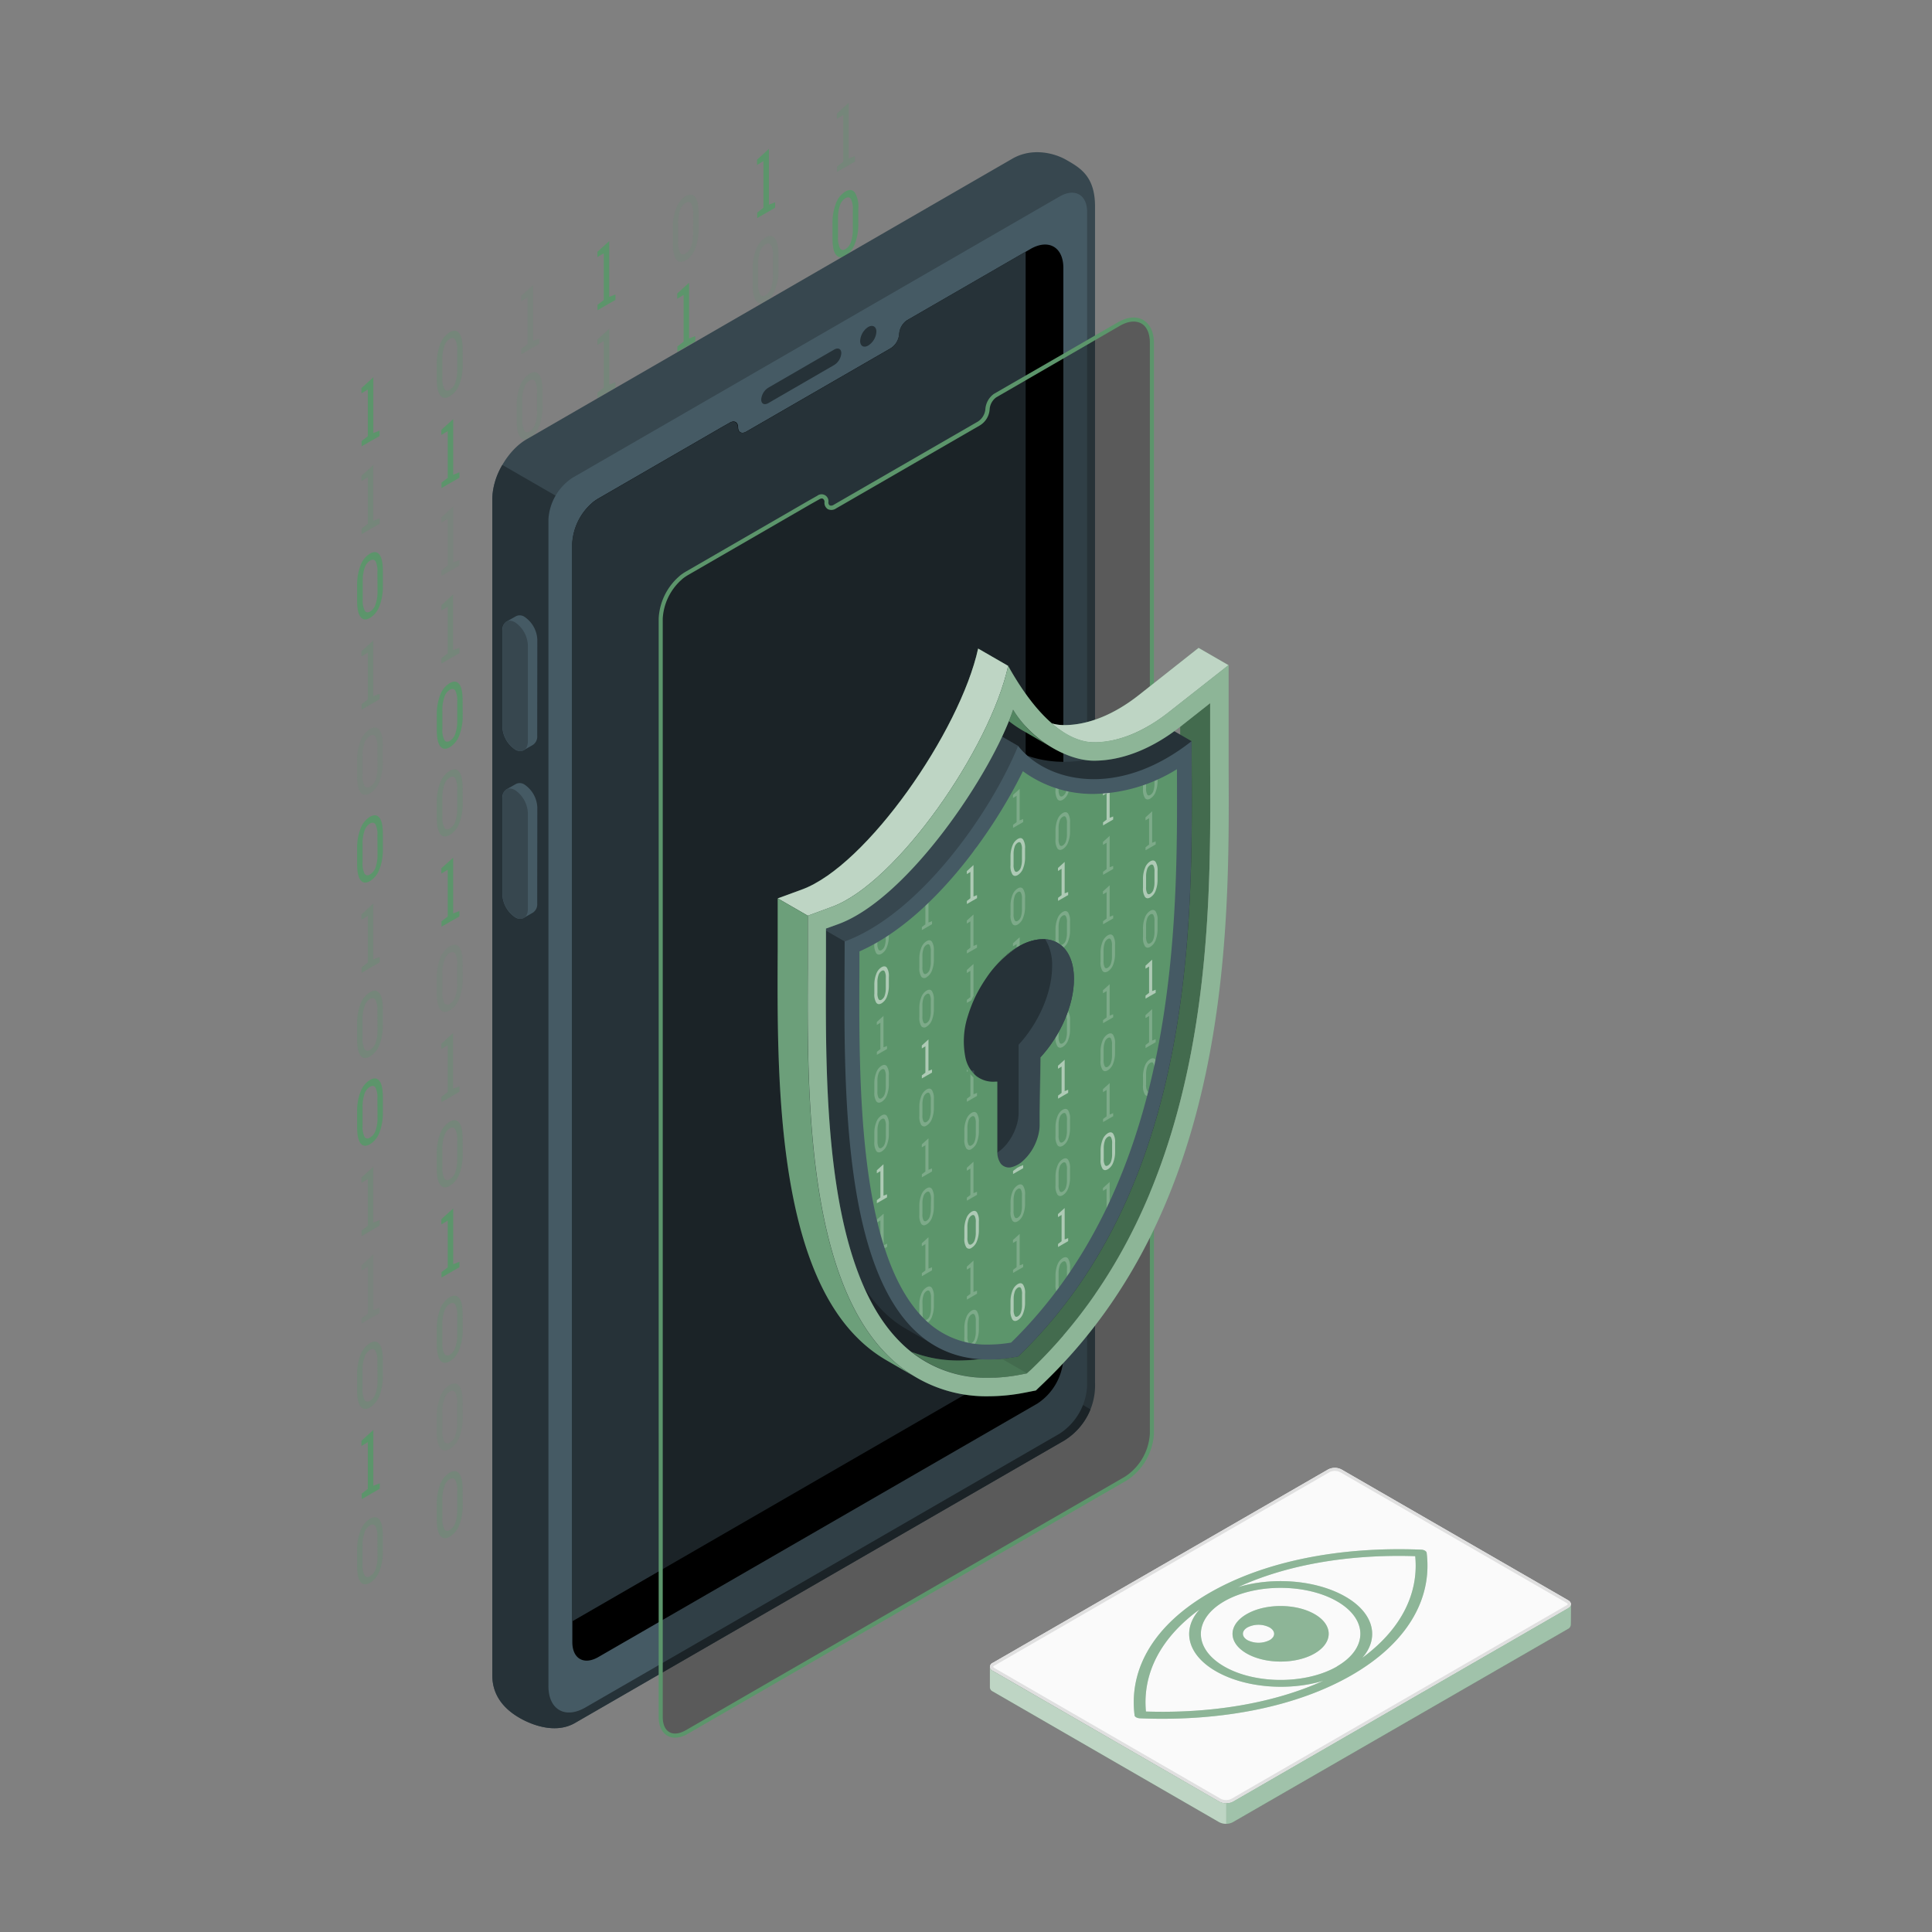 <svg xmlns:inkscape="http://www.inkscape.org/namespaces/inkscape" xmlns:sodipodi="http://sodipodi.sourceforge.net/DTD/sodipodi-0.dtd" xmlns="http://www.w3.org/2000/svg" xmlns:svg="http://www.w3.org/2000/svg" width="300" height="300" viewBox="0 0 79.375 79.375" id="svg1" inkscape:version="1.4.2 (2aeb623e1d, 2025-05-12)" sodipodi:docname="cifrando-datos.svg"><rect x="0" y="0" width="79.375" height="79.375" fill="#808080" stroke="none"/><defs id="defs1"></defs><g inkscape:label="Layer 1" inkscape:groupmode="layer" id="layer1"><g id="g184" transform="matrix(0.169,0,0,0.169,8.505,-1.775)"><g id="freepik--Code--inject-3-2"><g id="freepik--Binary--inject-3-7"><path d="m 76.4,95.31 1.52,-1.17 V 82.78 l -1.55,0.93 v -1.28 l 2.88,-2.62 v 13.56 l 1.51,-0.59 v 1.32 l -4.36,2.52 z" style="opacity:0.15;fill:#5c956b" id="path1-36"></path><path d="m 81.57,109.18 a 12.89,12.89 0 0 1 -0.84,4.93 5.61,5.61 0 0 1 -2.29,2.89 c -1,0.56 -1.73,0.48 -2.29,-0.23 -0.56,-0.71 -0.85,-2 -0.85,-4 v -3.6 a 12.93,12.93 0 0 1 0.84,-4.93 5.67,5.67 0 0 1 2.28,-2.88 c 1,-0.56 1.74,-0.48 2.3,0.23 0.56,0.71 0.85,2 0.85,4 z m -1.33,-3.26 a 5.44,5.44 0 0 0 -0.47,-2.7 c -0.31,-0.48 -0.75,-0.56 -1.35,-0.21 a 3.18,3.18 0 0 0 -1.33,1.76 9.49,9.49 0 0 0 -0.46,3.23 v 4.44 a 5.48,5.48 0 0 0 0.47,2.71 c 0.31,0.49 0.76,0.56 1.34,0.23 a 3.16,3.16 0 0 0 1.34,-1.78 9.51,9.51 0 0 0 0.46,-3.24 z" style="opacity:0.15;fill:#5c956b" id="path2-4"></path><path d="m 76.4,138 1.52,-1.17 v -11.4 l -1.55,0.93 v -1.28 l 2.88,-2.62 V 136 l 1.51,-0.58 v 1.31 l -4.36,2.52 z" style="fill:#5c956b" id="path3-7"></path><path d="m 81.57,151.83 a 12.86,12.86 0 0 1 -0.84,4.93 5.64,5.64 0 0 1 -2.29,2.88 c -1,0.55 -1.73,0.48 -2.29,-0.23 -0.56,-0.71 -0.85,-2 -0.85,-4 v -3.59 a 13,13 0 0 1 0.84,-4.94 5.67,5.67 0 0 1 2.28,-2.88 c 1,-0.56 1.74,-0.48 2.3,0.23 0.56,0.71 0.85,2 0.85,4 z m -1.33,-3.26 a 5.46,5.46 0 0 0 -0.47,-2.7 c -0.31,-0.48 -0.75,-0.55 -1.35,-0.21 a 3.18,3.18 0 0 0 -1.33,1.76 9.49,9.49 0 0 0 -0.46,3.23 v 4.45 a 5.46,5.46 0 0 0 0.47,2.7 c 0.31,0.49 0.76,0.57 1.34,0.23 a 3.17,3.17 0 0 0 1.34,-1.77 9.61,9.61 0 0 0 0.46,-3.25 z" style="opacity:0.3;fill:#5c956b" id="path4-9"></path><path d="m 76.4,180.61 1.52,-1.17 v -11.36 l -1.55,0.94 v -1.28 l 2.88,-2.63 v 13.56 l 1.51,-0.58 v 1.31 l -4.36,2.52 z" style="opacity:0.3;fill:#5c956b" id="path5-7"></path><path d="m 76.4,201.93 1.52,-1.16 v -11.36 l -1.55,0.93 v -1.28 l 2.88,-2.62 V 200 l 1.51,-0.59 v 1.32 l -4.36,2.52 z" style="fill:#5c956b" id="path6-2"></path><path d="m 76.4,223.26 1.52,-1.17 v -11.36 l -1.55,0.94 v -1.28 l 2.88,-2.63 v 13.56 l 1.51,-0.58 v 1.31 l -4.36,2.52 z" style="opacity:0.15;fill:#5c956b" id="path7-21"></path><path d="m 81.57,237.13 a 12.86,12.86 0 0 1 -0.84,4.93 5.64,5.64 0 0 1 -2.29,2.88 c -1,0.55 -1.73,0.48 -2.29,-0.23 -0.56,-0.71 -0.85,-2 -0.85,-4 v -3.59 a 13,13 0 0 1 0.84,-4.94 5.6,5.6 0 0 1 2.28,-2.87 c 1,-0.56 1.74,-0.49 2.3,0.22 0.56,0.71 0.85,2 0.85,4 z m -1.33,-3.26 a 5.39,5.39 0 0 0 -0.47,-2.69 c -0.31,-0.49 -0.75,-0.56 -1.35,-0.22 a 3.18,3.18 0 0 0 -1.33,1.76 9.49,9.49 0 0 0 -0.46,3.23 v 4.45 a 5.46,5.46 0 0 0 0.47,2.7 c 0.31,0.49 0.76,0.57 1.34,0.23 a 3.17,3.17 0 0 0 1.34,-1.77 9.59,9.59 0 0 0 0.46,-3.24 z" style="fill:#5c956b" id="path8-6"></path><path d="m 76.4,265.91 1.52,-1.17 v -11.36 l -1.55,0.94 V 253 l 2.88,-2.62 V 264 l 1.51,-0.58 v 1.31 l -4.36,2.52 z" style="fill:#5c956b" id="path9-3"></path><path d="m 81.57,279.78 a 13,13 0 0 1 -0.84,4.94 5.65,5.65 0 0 1 -2.29,2.87 c -1,0.56 -1.73,0.48 -2.29,-0.23 -0.56,-0.71 -0.85,-2 -0.85,-4 v -3.59 a 13,13 0 0 1 0.84,-4.94 5.64,5.64 0 0 1 2.28,-2.83 c 1,-0.56 1.74,-0.49 2.3,0.23 0.56,0.72 0.85,2 0.85,4 z m -1.33,-3.26 a 5.39,5.39 0 0 0 -0.47,-2.69 c -0.31,-0.49 -0.75,-0.56 -1.35,-0.22 a 3.22,3.22 0 0 0 -1.33,1.76 9.49,9.49 0 0 0 -0.46,3.23 v 4.45 a 5.46,5.46 0 0 0 0.47,2.7 c 0.31,0.49 0.76,0.57 1.34,0.24 a 3.23,3.23 0 0 0 1.34,-1.78 9.51,9.51 0 0 0 0.46,-3.24 z" style="opacity:0.15;fill:#5c956b" id="path10-0"></path><path d="m 76.4,308.56 1.52,-1.17 V 296 l -1.55,0.94 v -1.28 l 2.88,-2.62 v 13.55 l 1.51,-0.58 v 1.31 l -4.36,2.53 z" style="opacity:0.3;fill:#5c956b" id="path11-2"></path><path d="m 81.57,322.43 a 12.91,12.91 0 0 1 -0.84,4.94 5.65,5.65 0 0 1 -2.29,2.87 c -1,0.56 -1.73,0.48 -2.29,-0.23 -0.56,-0.71 -0.85,-2 -0.85,-4 v -3.59 a 13,13 0 0 1 0.84,-4.94 5.64,5.64 0 0 1 2.28,-2.87 c 1,-0.56 1.74,-0.48 2.3,0.23 0.56,0.71 0.85,2 0.85,4 z m -1.33,-3.26 a 5.39,5.39 0 0 0 -0.47,-2.69 c -0.31,-0.49 -0.75,-0.56 -1.35,-0.22 a 3.24,3.24 0 0 0 -1.33,1.74 9.43,9.43 0 0 0 -0.46,3.22 v 4.45 a 5.46,5.46 0 0 0 0.47,2.7 c 0.31,0.49 0.76,0.57 1.34,0.24 a 3.23,3.23 0 0 0 1.34,-1.78 9.51,9.51 0 0 0 0.46,-3.24 z" style="fill:#5c956b" id="path12-15"></path><path d="M 76.4,351.21 77.92,350 v -11.32 l -1.55,0.94 v -1.28 l 2.88,-2.62 v 13.56 l 1.51,-0.59 V 350 l -4.36,2.53 z" style="opacity:0.3;fill:#5c956b" id="path13-6"></path><path d="m 81.57,365.08 a 12.91,12.91 0 0 1 -0.84,4.94 5.65,5.65 0 0 1 -2.29,2.87 c -1,0.56 -1.73,0.48 -2.29,-0.23 -0.56,-0.71 -0.85,-2 -0.85,-4 v -3.59 a 12.93,12.93 0 0 1 0.84,-4.93 5.63,5.63 0 0 1 2.28,-2.88 c 1,-0.56 1.74,-0.48 2.3,0.23 0.56,0.71 0.85,2 0.85,4 z m -1.33,-3.26 a 5.39,5.39 0 0 0 -0.47,-2.69 c -0.31,-0.49 -0.75,-0.56 -1.35,-0.22 a 3.24,3.24 0 0 0 -1.33,1.77 9.43,9.43 0 0 0 -0.46,3.22 v 4.45 a 5.44,5.44 0 0 0 0.47,2.7 c 0.31,0.49 0.76,0.57 1.34,0.24 a 3.23,3.23 0 0 0 1.34,-1.78 9.51,9.51 0 0 0 0.46,-3.24 z" style="fill:#5c956b" id="path14-5"></path><path d="m 62.16,99.06 a 12.89,12.89 0 0 1 -0.84,4.93 5.61,5.61 0 0 1 -2.32,2.87 c -1,0.56 -1.73,0.48 -2.29,-0.23 -0.56,-0.71 -0.85,-2 -0.85,-3.95 v -3.6 A 12.93,12.93 0 0 1 56.7,94.15 5.64,5.64 0 0 1 59,91.27 c 1,-0.56 1.73,-0.48 2.3,0.23 0.57,0.71 0.84,2 0.84,4 z M 60.83,95.8 a 5.58,5.58 0 0 0 -0.46,-2.7 c -0.31,-0.48 -0.76,-0.56 -1.35,-0.21 a 3.14,3.14 0 0 0 -1.33,1.76 9.47,9.47 0 0 0 -0.47,3.23 v 4.44 a 5.48,5.48 0 0 0 0.47,2.71 c 0.31,0.49 0.76,0.57 1.34,0.23 a 3.16,3.16 0 0 0 1.34,-1.78 9.51,9.51 0 0 0 0.46,-3.24 z" style="opacity:0.3;fill:#5c956b" id="path15-0"></path><path d="m 57,127.84 1.52,-1.17 v -11.36 l -1.55,0.93 V 115 l 2.88,-2.62 v 13.52 l 1.52,-0.58 v 1.31 L 57,129.15 Z" style="fill:#5c956b" id="path16-03"></path><path d="M 57,149.16 58.51,148 v -11.37 l -1.55,0.94 v -1.28 l 2.88,-2.62 v 13.55 l 1.52,-0.58 V 148 L 57,150.48 Z" style="opacity:0.15;fill:#5c956b" id="path17-46"></path><path d="m 57,170.49 1.52,-1.17 V 158 L 57,158.9 v -1.28 L 59.84,155 v 13.56 l 1.52,-0.58 v 1.31 L 57,171.8 Z" style="opacity:0.3;fill:#5c956b" id="path18-60"></path><path d="m 62.16,184.36 a 12.86,12.86 0 0 1 -0.84,4.93 5.64,5.64 0 0 1 -2.32,2.88 c -1,0.55 -1.73,0.48 -2.29,-0.23 -0.56,-0.71 -0.85,-2 -0.85,-4 v -3.59 a 13,13 0 0 1 0.84,-4.94 5.57,5.57 0 0 1 2.3,-2.83 c 1,-0.56 1.73,-0.49 2.3,0.22 0.57,0.71 0.84,2 0.84,4 z m -1.33,-3.26 a 5.61,5.61 0 0 0 -0.46,-2.7 q -0.46,-0.72 -1.35,-0.21 a 3.14,3.14 0 0 0 -1.33,1.81 9.47,9.47 0 0 0 -0.47,3.23 v 4.45 a 5.46,5.46 0 0 0 0.47,2.7 c 0.31,0.49 0.76,0.57 1.34,0.23 a 3.17,3.17 0 0 0 1.34,-1.77 9.59,9.59 0 0 0 0.46,-3.24 z" style="fill:#5c956b" id="path19-2"></path><path d="m 62.16,205.68 a 12.91,12.91 0 0 1 -0.84,4.94 5.65,5.65 0 0 1 -2.32,2.87 c -1,0.56 -1.73,0.48 -2.29,-0.23 -0.56,-0.71 -0.85,-2 -0.85,-4 v -3.59 a 12.93,12.93 0 0 1 0.84,-4.93 5.64,5.64 0 0 1 2.3,-2.84 c 1,-0.56 1.73,-0.48 2.3,0.23 0.57,0.71 0.84,2 0.84,4 z m -1.33,-3.26 a 5.53,5.53 0 0 0 -0.46,-2.69 c -0.31,-0.48 -0.76,-0.56 -1.35,-0.22 a 3.2,3.2 0 0 0 -1.33,1.77 9.41,9.41 0 0 0 -0.47,3.22 v 4.5 a 5.51,5.51 0 0 0 0.47,2.71 c 0.31,0.49 0.76,0.56 1.34,0.23 a 3.19,3.19 0 0 0 1.34,-1.78 9.51,9.51 0 0 0 0.46,-3.24 z" style="opacity:0.3;fill:#5c956b" id="path20-5"></path><path d="m 57,234.47 1.52,-1.17 v -11.36 l -1.55,0.93 v -1.28 L 59.84,219 v 13.56 l 1.52,-0.59 v 1.32 L 57,235.78 Z" style="fill:#5c956b" id="path21-89"></path><path d="m 62.16,248.34 a 12.89,12.89 0 0 1 -0.84,4.93 5.61,5.61 0 0 1 -2.32,2.87 c -1,0.56 -1.73,0.48 -2.29,-0.23 -0.56,-0.71 -0.85,-2 -0.85,-4 v -3.59 a 12.93,12.93 0 0 1 0.84,-4.93 5.64,5.64 0 0 1 2.3,-2.84 c 1,-0.56 1.73,-0.48 2.3,0.23 0.57,0.71 0.84,2 0.84,4 z m -1.33,-3.27 a 5.56,5.56 0 0 0 -0.46,-2.69 c -0.31,-0.48 -0.76,-0.56 -1.35,-0.22 a 3.2,3.2 0 0 0 -1.33,1.77 9.43,9.43 0 0 0 -0.47,3.23 v 4.44 a 5.51,5.51 0 0 0 0.47,2.71 c 0.31,0.49 0.76,0.56 1.34,0.23 a 3.19,3.19 0 0 0 1.34,-1.78 9.51,9.51 0 0 0 0.46,-3.24 z" style="opacity:0.15;fill:#5c956b" id="path22-5"></path><path d="M 57,277.12 58.51,276 v -11.41 l -1.55,0.93 v -1.28 l 2.88,-2.62 v 13.56 l 1.52,-0.58 v 1.31 L 57,278.43 Z" style="opacity:0.3;fill:#5c956b" id="path23-0"></path><path d="m 62.16,291 a 12.86,12.86 0 0 1 -0.84,4.93 5.61,5.61 0 0 1 -2.32,2.86 c -1,0.56 -1.73,0.48 -2.29,-0.22 -0.56,-0.7 -0.85,-2 -0.85,-4 V 291 a 13,13 0 0 1 0.84,-4.94 5.64,5.64 0 0 1 2.3,-2.86 c 1,-0.56 1.73,-0.48 2.3,0.23 0.57,0.71 0.84,2 0.84,4 z m -1.33,-3.26 a 5.58,5.58 0 0 0 -0.46,-2.7 c -0.31,-0.48 -0.76,-0.56 -1.35,-0.21 a 3.14,3.14 0 0 0 -1.33,1.76 9.47,9.47 0 0 0 -0.47,3.23 v 4.44 a 5.48,5.48 0 0 0 0.47,2.71 c 0.31,0.49 0.76,0.57 1.34,0.23 a 3.16,3.16 0 0 0 1.34,-1.78 9.51,9.51 0 0 0 0.46,-3.24 z" style="opacity:0.3;fill:#5c956b" id="path24-60"></path><path d="m 57,319.77 1.52,-1.17 v -11.36 l -1.55,0.93 v -1.28 l 2.88,-2.62 v 13.56 l 1.52,-0.59 v 1.32 L 57,321.08 Z" style="fill:#5c956b" id="path25-8"></path><path d="m 62.16,333.64 a 12.86,12.86 0 0 1 -0.84,4.93 5.61,5.61 0 0 1 -2.32,2.87 c -1,0.56 -1.73,0.48 -2.29,-0.22 -0.56,-0.7 -0.85,-2 -0.85,-4 v -3.59 a 13,13 0 0 1 0.84,-4.94 5.64,5.64 0 0 1 2.3,-2.84 c 1,-0.56 1.73,-0.48 2.3,0.23 0.57,0.71 0.84,2 0.84,4 z m -1.33,-3.26 a 5.61,5.61 0 0 0 -0.46,-2.7 c -0.31,-0.48 -0.76,-0.56 -1.35,-0.21 a 3.14,3.14 0 0 0 -1.33,1.76 9.47,9.47 0 0 0 -0.47,3.23 v 4.44 a 5.48,5.48 0 0 0 0.47,2.71 c 0.31,0.49 0.76,0.57 1.34,0.23 a 3.16,3.16 0 0 0 1.34,-1.78 9.51,9.51 0 0 0 0.46,-3.24 z" style="opacity:0.3;fill:#5c956b" id="path26-37"></path><path d="m 62.16,355 a 12.91,12.91 0 0 1 -0.84,4.94 5.65,5.65 0 0 1 -2.32,2.83 c -1,0.56 -1.73,0.48 -2.29,-0.23 -0.56,-0.71 -0.85,-2 -0.85,-4 V 355 a 13,13 0 0 1 0.84,-4.94 5.61,5.61 0 0 1 2.3,-2.88 c 1,-0.56 1.73,-0.49 2.3,0.23 0.57,0.72 0.84,2 0.84,4 z m -1.33,-3.26 a 5.53,5.53 0 0 0 -0.46,-2.69 c -0.31,-0.49 -0.76,-0.56 -1.35,-0.22 a 3.2,3.2 0 0 0 -1.33,1.77 9.41,9.41 0 0 0 -0.47,3.22 v 4.45 a 5.46,5.46 0 0 0 0.47,2.7 c 0.31,0.49 0.76,0.57 1.34,0.24 a 3.19,3.19 0 0 0 1.34,-1.78 9.51,9.51 0 0 0 0.46,-3.24 z" style="opacity:0.15;fill:#5c956b" id="path27-8"></path><path d="m 62.16,376.29 a 12.89,12.89 0 0 1 -0.84,4.93 5.61,5.61 0 0 1 -2.32,2.87 c -1,0.56 -1.73,0.48 -2.29,-0.22 -0.56,-0.7 -0.85,-2 -0.85,-4 v -3.6 a 13,13 0 0 1 0.84,-4.93 5.64,5.64 0 0 1 2.3,-2.84 c 1,-0.56 1.73,-0.48 2.3,0.23 0.57,0.71 0.84,2 0.84,4 z M 60.83,373 a 5.61,5.61 0 0 0 -0.46,-2.7 q -0.46,-0.72 -1.35,-0.21 a 3.14,3.14 0 0 0 -1.33,1.76 9.47,9.47 0 0 0 -0.47,3.23 v 4.44 a 5.48,5.48 0 0 0 0.47,2.71 c 0.31,0.49 0.76,0.57 1.34,0.23 a 3.17,3.17 0 0 0 1.34,-1.77 9.61,9.61 0 0 0 0.46,-3.25 z" style="opacity:0.3;fill:#5c956b" id="path28-2"></path><path d="m 37.58,117.72 1.52,-1.17 v -11.36 l -1.55,0.93 v -1.28 l 2.88,-2.62 v 13.56 l 1.52,-0.59 v 1.32 L 37.58,119 Z" style="fill:#5c956b" id="path29-1"></path><path d="m 37.58,139 1.52,-1.17 v -11.32 l -1.55,0.94 v -1.28 l 2.88,-2.62 v 13.55 l 1.52,-0.58 v 1.31 l -4.37,2.52 z" style="opacity:0.3;fill:#5c956b" id="path30-0"></path><path d="m 42.75,152.91 a 13,13 0 0 1 -0.83,4.94 5.66,5.66 0 0 1 -2.3,2.87 c -1,0.56 -1.73,0.48 -2.29,-0.23 -0.56,-0.71 -0.84,-2 -0.84,-4 v -3.59 a 13,13 0 0 1 0.83,-4.94 5.57,5.57 0 0 1 2.29,-2.87 c 1,-0.56 1.73,-0.49 2.3,0.23 0.57,0.72 0.84,2 0.84,4 z m -1.33,-3.26 A 5.42,5.42 0 0 0 41,147 c -0.31,-0.49 -0.76,-0.56 -1.35,-0.22 a 3.2,3.2 0 0 0 -1.33,1.77 9.43,9.43 0 0 0 -0.46,3.22 v 4.45 a 5.49,5.49 0 0 0 0.46,2.7 c 0.31,0.49 0.76,0.57 1.34,0.24 a 3.28,3.28 0 0 0 1.34,-1.82 9.79,9.79 0 0 0 0.45,-3.24 z" style="fill:#5c956b" id="path31-5"></path><path d="m 37.58,181.69 1.52,-1.16 v -11.36 l -1.55,0.93 v -1.28 l 2.88,-2.62 v 13.56 l 1.52,-0.59 v 1.31 L 37.58,183 Z" style="opacity:0.3;fill:#5c956b" id="path32-8"></path><path d="m 42.75,195.56 a 12.92,12.92 0 0 1 -0.83,4.94 5.66,5.66 0 0 1 -2.3,2.87 c -1,0.56 -1.73,0.48 -2.29,-0.23 -0.56,-0.71 -0.84,-2 -0.84,-4 v -3.59 a 12.94,12.94 0 0 1 0.83,-4.93 5.64,5.64 0 0 1 2.29,-2.88 c 1,-0.56 1.73,-0.48 2.3,0.23 0.57,0.71 0.84,2 0.84,4 z m -1.33,-3.26 a 5.42,5.42 0 0 0 -0.46,-2.69 c -0.31,-0.49 -0.76,-0.56 -1.35,-0.22 a 3.2,3.2 0 0 0 -1.33,1.77 9.43,9.43 0 0 0 -0.46,3.22 v 4.45 a 5.56,5.56 0 0 0 0.46,2.71 c 0.31,0.48 0.76,0.56 1.34,0.23 A 3.25,3.25 0 0 0 41,200 a 9.79,9.79 0 0 0 0.45,-3.24 z" style="opacity:0.15;fill:#5c956b" id="path33-5"></path><path d="m 42.75,216.89 a 12.87,12.87 0 0 1 -0.83,4.93 5.65,5.65 0 0 1 -2.3,2.88 c -1,0.55 -1.73,0.48 -2.29,-0.23 -0.56,-0.71 -0.84,-2 -0.84,-4 v -3.59 a 13,13 0 0 1 0.83,-4.94 5.57,5.57 0 0 1 2.29,-2.87 c 1,-0.56 1.73,-0.49 2.3,0.22 0.57,0.71 0.84,2 0.84,4 z m -1.33,-3.26 a 5.49,5.49 0 0 0 -0.46,-2.7 q -0.47,-0.72 -1.35,-0.21 a 3.14,3.14 0 0 0 -1.33,1.76 9.49,9.49 0 0 0 -0.46,3.23 v 4.45 a 5.49,5.49 0 0 0 0.46,2.7 c 0.31,0.49 0.76,0.57 1.34,0.23 a 3.22,3.22 0 0 0 1.38,-1.77 9.88,9.88 0 0 0 0.45,-3.24 z" style="fill:#5c956b" id="path34-50"></path><path d="m 37.58,245.67 1.52,-1.17 v -11.36 l -1.55,0.94 v -1.28 l 2.88,-2.63 v 13.56 l 1.52,-0.58 v 1.31 L 37.58,247 Z" style="opacity:0.3;fill:#5c956b" id="path35-73"></path><path d="m 42.75,259.54 a 13,13 0 0 1 -0.83,4.94 5.66,5.66 0 0 1 -2.3,2.87 c -1,0.55 -1.73,0.48 -2.29,-0.23 -0.56,-0.71 -0.84,-2 -0.84,-4 v -3.59 a 13,13 0 0 1 0.83,-4.94 5.57,5.57 0 0 1 2.29,-2.87 c 1,-0.56 1.73,-0.49 2.3,0.22 0.57,0.71 0.84,2 0.84,4 z m -1.33,-3.26 a 5.42,5.42 0 0 0 -0.46,-2.69 c -0.31,-0.49 -0.76,-0.56 -1.35,-0.22 a 3.14,3.14 0 0 0 -1.33,1.76 9.49,9.49 0 0 0 -0.46,3.23 v 4.45 a 5.49,5.49 0 0 0 0.46,2.7 c 0.31,0.49 0.76,0.57 1.34,0.23 A 3.22,3.22 0 0 0 41,264 a 9.83,9.83 0 0 0 0.45,-3.24 z" style="opacity:0.3;fill:#5c956b" id="path36-8"></path><path d="m 42.75,280.87 a 12.9,12.9 0 0 1 -0.83,4.93 5.62,5.62 0 0 1 -2.3,2.87 c -1,0.56 -1.73,0.48 -2.29,-0.22 -0.56,-0.7 -0.84,-2 -0.84,-4 v -3.6 a 12.94,12.94 0 0 1 0.83,-4.93 5.64,5.64 0 0 1 2.29,-2.88 c 1,-0.56 1.73,-0.48 2.3,0.23 0.57,0.71 0.84,2 0.84,4 z m -1.33,-3.26 a 5.49,5.49 0 0 0 -0.46,-2.7 c -0.31,-0.48 -0.76,-0.56 -1.35,-0.21 a 3.14,3.14 0 0 0 -1.33,1.76 9.49,9.49 0 0 0 -0.46,3.23 v 4.44 a 5.51,5.51 0 0 0 0.46,2.71 c 0.31,0.49 0.76,0.57 1.34,0.23 a 3.21,3.21 0 0 0 1.38,-1.78 9.79,9.79 0 0 0 0.45,-3.24 z" style="fill:#5c956b" id="path37-23"></path><path d="m 37.58,309.65 1.52,-1.17 v -11.36 l -1.55,0.94 v -1.29 l 2.88,-2.62 v 13.56 l 1.52,-0.58 v 1.31 L 37.58,311 Z" style="opacity:0.3;fill:#5c956b" id="path38-0"></path><path d="m 37.58,331 1.52,-1.17 v -11.39 l -1.55,0.94 v -1.28 l 2.88,-2.62 V 329 l 1.52,-0.59 v 1.31 l -4.37,2.53 z" style="opacity:0.15;fill:#5c956b" id="path39-77"></path><path d="m 42.75,344.84 a 12.92,12.92 0 0 1 -0.83,4.94 5.66,5.66 0 0 1 -2.3,2.87 c -1,0.56 -1.73,0.48 -2.29,-0.23 -0.56,-0.71 -0.84,-2 -0.84,-4 v -3.59 a 12.94,12.94 0 0 1 0.83,-4.93 5.59,5.59 0 0 1 2.29,-2.88 c 1,-0.56 1.73,-0.48 2.3,0.23 0.57,0.71 0.84,2 0.84,4 z m -1.33,-3.26 a 5.42,5.42 0 0 0 -0.46,-2.69 c -0.31,-0.48 -0.76,-0.56 -1.35,-0.22 a 3.2,3.2 0 0 0 -1.33,1.77 9.43,9.43 0 0 0 -0.46,3.22 v 4.45 a 5.54,5.54 0 0 0 0.46,2.71 c 0.31,0.49 0.76,0.56 1.34,0.23 a 3.28,3.28 0 0 0 1.38,-1.78 9.79,9.79 0 0 0 0.45,-3.24 z" style="opacity:0.3;fill:#5c956b" id="path40-7"></path><path d="m 37.58,373.62 1.52,-1.17 v -11.36 l -1.55,0.94 v -1.28 l 2.88,-2.62 v 13.56 L 42,371.1 v 1.31 l -4.37,2.53 z" style="fill:#5c956b" id="path41-69"></path><path d="m 42.75,387.49 a 12.92,12.92 0 0 1 -0.83,4.94 5.66,5.66 0 0 1 -2.3,2.87 c -1,0.56 -1.73,0.48 -2.29,-0.23 -0.56,-0.71 -0.84,-2 -0.84,-3.95 v -3.6 a 12.94,12.94 0 0 1 0.83,-4.93 5.64,5.64 0 0 1 2.29,-2.88 c 1,-0.56 1.73,-0.48 2.3,0.23 0.57,0.71 0.84,2 0.84,4 z m -1.33,-3.26 a 5.44,5.44 0 0 0 -0.46,-2.69 c -0.31,-0.48 -0.76,-0.56 -1.35,-0.22 a 3.2,3.2 0 0 0 -1.33,1.77 9.45,9.45 0 0 0 -0.46,3.23 v 4.44 a 5.51,5.51 0 0 0 0.46,2.71 c 0.31,0.49 0.76,0.56 1.34,0.23 a 3.25,3.25 0 0 0 1.38,-1.78 9.79,9.79 0 0 0 0.45,-3.24 z" style="opacity:0.3;fill:#5c956b" id="path42-1"></path><path d="M 133.75,62.2 135.27,61 V 49.67 l -1.55,0.93 v -1.28 l 2.88,-2.62 v 13.56 l 1.51,-0.58 V 61 l -4.36,2.52 z" style="fill:#5c956b" id="path43-1"></path><path d="m 138.92,76.07 a 12.89,12.89 0 0 1 -0.84,4.93 5.61,5.61 0 0 1 -2.29,2.87 c -1,0.56 -1.73,0.48 -2.3,-0.22 -0.57,-0.7 -0.84,-2 -0.84,-4 v -3.6 a 12.93,12.93 0 0 1 0.84,-4.93 5.67,5.67 0 0 1 2.28,-2.88 c 1,-0.56 1.74,-0.48 2.3,0.23 0.56,0.71 0.85,2 0.85,4 z m -1.33,-3.26 a 5.44,5.44 0 0 0 -0.47,-2.7 c -0.31,-0.48 -0.76,-0.56 -1.35,-0.21 a 3.18,3.18 0 0 0 -1.33,1.76 9.49,9.49 0 0 0 -0.46,3.23 v 4.44 a 5.48,5.48 0 0 0 0.47,2.71 c 0.31,0.49 0.76,0.57 1.34,0.23 a 3.2,3.2 0 0 0 1.34,-1.78 9.77,9.77 0 0 0 0.46,-3.24 z" style="opacity:0.15;fill:#5c956b" id="path44-9"></path><path d="m 133.75,104.85 1.52,-1.17 V 92.32 l -1.55,0.93 V 92 l 2.88,-2.62 v 13.56 l 1.51,-0.58 v 1.31 l -4.36,2.52 z" style="fill:#5c956b" id="path45-0"></path><path d="m 138.92,118.72 a 12.86,12.86 0 0 1 -0.84,4.93 5.64,5.64 0 0 1 -2.29,2.88 c -1,0.55 -1.73,0.48 -2.3,-0.23 -0.57,-0.71 -0.84,-2 -0.84,-4 v -3.59 a 13,13 0 0 1 0.84,-4.94 5.6,5.6 0 0 1 2.28,-2.87 c 1,-0.56 1.74,-0.49 2.3,0.22 0.56,0.71 0.85,2 0.85,4 z m -1.33,-3.26 a 5.46,5.46 0 0 0 -0.47,-2.7 q -0.47,-0.72 -1.35,-0.21 a 3.18,3.18 0 0 0 -1.33,1.76 9.49,9.49 0 0 0 -0.46,3.23 V 122 a 5.46,5.46 0 0 0 0.47,2.7 c 0.31,0.49 0.76,0.57 1.34,0.23 a 3.21,3.21 0 0 0 1.34,-1.77 9.87,9.87 0 0 0 0.46,-3.25 z" style="opacity:0.3;fill:#5c956b" id="path46-8"></path><path d="m 133.75,147.5 1.52,-1.17 V 135 l -1.55,0.94 v -1.28 L 136.6,132 v 13.56 l 1.51,-0.58 v 1.31 l -4.36,2.52 z" style="opacity:0.3;fill:#5c956b" id="path47-98"></path><path d="m 133.75,168.83 1.52,-1.17 V 156.3 l -1.55,0.93 V 156 l 2.88,-2.62 v 13.56 l 1.51,-0.59 v 1.32 l -4.36,2.52 z" style="fill:#5c956b" id="path48-80"></path><path d="m 133.75,190.15 1.52,-1.17 v -11.36 l -1.55,0.94 v -1.28 l 2.88,-2.63 v 13.56 l 1.51,-0.58 v 1.31 l -4.36,2.52 z" style="opacity:0.15;fill:#5c956b" id="path49-3"></path><path d="m 138.92,204 a 13,13 0 0 1 -0.84,4.94 5.65,5.65 0 0 1 -2.29,2.87 c -1,0.55 -1.73,0.48 -2.3,-0.23 -0.57,-0.71 -0.84,-2 -0.84,-4 v -3.59 a 13,13 0 0 1 0.84,-4.94 5.6,5.6 0 0 1 2.28,-2.87 c 1,-0.56 1.74,-0.49 2.3,0.22 0.56,0.71 0.85,2 0.85,4 z m -1.33,-3.26 a 5.39,5.39 0 0 0 -0.47,-2.69 c -0.31,-0.49 -0.76,-0.56 -1.35,-0.22 a 3.18,3.18 0 0 0 -1.33,1.76 9.49,9.49 0 0 0 -0.46,3.23 v 4.45 a 5.46,5.46 0 0 0 0.47,2.7 c 0.31,0.49 0.76,0.57 1.34,0.23 a 3.21,3.21 0 0 0 1.34,-1.77 9.77,9.77 0 0 0 0.46,-3.24 z" style="opacity:0.3;fill:#5c956b" id="path50-70"></path><path d="m 133.75,232.8 1.52,-1.17 v -11.36 l -1.55,0.94 v -1.28 l 2.88,-2.62 v 13.55 l 1.51,-0.58 v 1.31 l -4.36,2.53 z" style="fill:#5c956b" id="path51-6"></path><path d="m 138.92,246.67 a 12.91,12.91 0 0 1 -0.84,4.94 5.65,5.65 0 0 1 -2.29,2.87 c -1,0.56 -1.73,0.48 -2.3,-0.23 -0.57,-0.71 -0.84,-2 -0.84,-4 v -3.55 a 13,13 0 0 1 0.84,-4.94 5.64,5.64 0 0 1 2.28,-2.87 c 1,-0.56 1.74,-0.49 2.3,0.23 0.56,0.72 0.85,2 0.85,4 z m -1.33,-3.26 a 5.39,5.39 0 0 0 -0.47,-2.69 c -0.31,-0.49 -0.76,-0.56 -1.35,-0.22 a 3.24,3.24 0 0 0 -1.33,1.77 9.43,9.43 0 0 0 -0.46,3.22 v 4.45 a 5.46,5.46 0 0 0 0.47,2.7 c 0.31,0.49 0.76,0.57 1.34,0.24 a 3.27,3.27 0 0 0 1.34,-1.78 9.77,9.77 0 0 0 0.46,-3.24 z" style="opacity:0.15;fill:#5c956b" id="path52-9"></path><path d="m 133.75,275.45 1.52,-1.17 v -11.36 l -1.55,0.94 v -1.28 L 136.6,260 v 13.56 l 1.51,-0.59 v 1.31 l -4.36,2.53 z" style="opacity:0.3;fill:#5c956b" id="path53-21"></path><path d="m 138.92,289.32 a 12.91,12.91 0 0 1 -0.84,4.94 5.65,5.65 0 0 1 -2.29,2.87 c -1,0.56 -1.73,0.48 -2.3,-0.23 -0.57,-0.71 -0.84,-2 -0.84,-4 v -3.59 a 12.93,12.93 0 0 1 0.84,-4.93 5.63,5.63 0 0 1 2.28,-2.88 c 1,-0.56 1.74,-0.48 2.3,0.23 0.56,0.71 0.85,2 0.85,4 z m -1.33,-3.26 a 5.39,5.39 0 0 0 -0.47,-2.69 c -0.31,-0.49 -0.76,-0.56 -1.35,-0.22 a 3.24,3.24 0 0 0 -1.33,1.77 9.43,9.43 0 0 0 -0.46,3.22 v 4.45 a 5.46,5.46 0 0 0 0.47,2.7 c 0.31,0.49 0.76,0.57 1.34,0.24 a 3.27,3.27 0 0 0 1.34,-1.78 9.77,9.77 0 0 0 0.46,-3.24 z" style="fill:#5c956b" id="path54-7"></path><path d="m 133.75,318.1 1.52,-1.17 v -11.36 l -1.55,0.94 v -1.28 l 2.88,-2.62 v 13.56 l 1.51,-0.59 v 1.31 l -4.36,2.53 z" style="opacity:0.3;fill:#5c956b" id="path55-7"></path><path d="m 138.92,332 a 12.91,12.91 0 0 1 -0.84,4.94 5.65,5.65 0 0 1 -2.29,2.87 c -1,0.56 -1.73,0.48 -2.3,-0.23 -0.57,-0.71 -0.84,-2 -0.84,-4 V 332 a 12.93,12.93 0 0 1 0.84,-4.93 5.63,5.63 0 0 1 2.28,-2.88 c 1,-0.56 1.74,-0.48 2.3,0.23 0.56,0.71 0.85,2 0.85,4 z m -1.33,-3.26 a 5.39,5.39 0 0 0 -0.47,-2.69 c -0.31,-0.48 -0.76,-0.56 -1.35,-0.22 a 3.24,3.24 0 0 0 -1.33,1.77 9.43,9.43 0 0 0 -0.46,3.22 v 4.45 a 5.51,5.51 0 0 0 0.47,2.71 c 0.31,0.49 0.76,0.56 1.34,0.23 a 3.24,3.24 0 0 0 1.34,-1.78 9.77,9.77 0 0 0 0.46,-3.24 z" style="opacity:0.3;fill:#5c956b" id="path56-9"></path><path d="m 119.51,66 a 12.89,12.89 0 0 1 -0.84,4.93 5.61,5.61 0 0 1 -2.29,2.87 c -1,0.56 -1.73,0.48 -2.29,-0.22 -0.56,-0.7 -0.85,-2 -0.85,-4 V 66 a 12.93,12.93 0 0 1 0.84,-4.93 5.64,5.64 0 0 1 2.29,-2.88 c 1,-0.56 1.73,-0.48 2.3,0.23 0.57,0.71 0.84,2 0.84,4 z m -1.33,-3.26 a 5.58,5.58 0 0 0 -0.46,-2.7 c -0.31,-0.48 -0.76,-0.56 -1.35,-0.21 a 3.19,3.19 0 0 0 -1.37,1.71 9.74,9.74 0 0 0 -0.46,3.23 v 4.44 a 5.48,5.48 0 0 0 0.47,2.71 c 0.31,0.49 0.76,0.57 1.34,0.23 a 3.17,3.17 0 0 0 1.34,-1.77 9.61,9.61 0 0 0 0.46,-3.25 z" style="opacity:0.15;fill:#5c956b" id="path57-7"></path><path d="m 114.34,94.73 1.52,-1.17 V 82.2 l -1.55,0.94 v -1.29 l 2.88,-2.62 v 13.56 l 1.51,-0.58 v 1.31 L 114.34,96 Z" style="fill:#5c956b" id="path58-6"></path><path d="m 114.34,116.05 1.52,-1.17 v -11.36 l -1.55,0.94 v -1.28 l 2.88,-2.62 v 13.56 l 1.51,-0.59 v 1.31 l -4.36,2.53 z" style="opacity:0.15;fill:#5c956b" id="path59-2"></path><path d="m 114.34,137.38 1.52,-1.17 v -11.36 l -1.55,0.94 v -1.28 l 2.88,-2.63 v 13.56 l 1.51,-0.58 v 1.31 l -4.36,2.52 z" style="opacity:0.3;fill:#5c956b" id="path60-7"></path><path d="m 119.51,151.25 a 12.86,12.86 0 0 1 -0.84,4.93 5.64,5.64 0 0 1 -2.29,2.88 c -1,0.55 -1.73,0.48 -2.29,-0.23 -0.56,-0.71 -0.85,-2 -0.85,-4 v -3.59 a 13,13 0 0 1 0.84,-4.94 5.57,5.57 0 0 1 2.29,-2.87 c 1,-0.56 1.73,-0.49 2.3,0.22 0.57,0.71 0.84,2 0.84,4 z M 118.18,148 a 5.53,5.53 0 0 0 -0.46,-2.69 c -0.31,-0.49 -0.76,-0.56 -1.35,-0.22 a 3.19,3.19 0 0 0 -1.34,1.76 9.74,9.74 0 0 0 -0.46,3.23 v 4.45 a 5.46,5.46 0 0 0 0.47,2.7 c 0.31,0.49 0.76,0.57 1.34,0.23 a 3.17,3.17 0 0 0 1.34,-1.77 9.59,9.59 0 0 0 0.46,-3.24 z" style="fill:#5c956b" id="path61-15"></path><path d="m 119.51,172.58 a 12.89,12.89 0 0 1 -0.84,4.93 5.65,5.65 0 0 1 -2.29,2.87 c -1,0.56 -1.73,0.48 -2.29,-0.23 -0.56,-0.71 -0.85,-2 -0.85,-4 v -3.55 a 12.93,12.93 0 0 1 0.84,-4.93 5.64,5.64 0 0 1 2.29,-2.88 c 1,-0.56 1.73,-0.48 2.3,0.23 0.57,0.71 0.84,2 0.84,4 z m -1.33,-3.27 a 5.53,5.53 0 0 0 -0.46,-2.69 c -0.31,-0.48 -0.76,-0.56 -1.35,-0.22 a 3.26,3.26 0 0 0 -1.34,1.77 9.7,9.7 0 0 0 -0.46,3.23 v 4.44 a 5.51,5.51 0 0 0 0.47,2.71 c 0.31,0.49 0.76,0.56 1.34,0.23 a 3.19,3.19 0 0 0 1.34,-1.78 9.51,9.51 0 0 0 0.46,-3.24 z" style="opacity:0.3;fill:#5c956b" id="path62-88"></path><path d="m 114.34,201.36 1.52,-1.17 v -11.36 l -1.55,0.93 v -1.28 l 2.88,-2.62 v 13.56 l 1.51,-0.59 v 1.32 l -4.36,2.52 z" style="fill:#5c956b" id="path63-45"></path><path d="m 119.51,215.23 a 12.89,12.89 0 0 1 -0.84,4.93 5.61,5.61 0 0 1 -2.29,2.87 c -1,0.56 -1.73,0.48 -2.29,-0.23 -0.56,-0.71 -0.85,-2 -0.85,-4 v -3.6 a 12.93,12.93 0 0 1 0.84,-4.93 5.64,5.64 0 0 1 2.29,-2.88 c 1,-0.56 1.73,-0.48 2.3,0.23 0.57,0.71 0.84,2 0.84,4 z M 118.18,212 a 5.56,5.56 0 0 0 -0.46,-2.69 c -0.31,-0.48 -0.76,-0.56 -1.35,-0.22 a 3.26,3.26 0 0 0 -1.34,1.77 9.7,9.7 0 0 0 -0.46,3.23 v 4.44 a 5.48,5.48 0 0 0 0.47,2.71 c 0.31,0.49 0.76,0.56 1.34,0.23 a 3.16,3.16 0 0 0 1.34,-1.78 9.51,9.51 0 0 0 0.46,-3.24 z" style="fill:#5c956b" id="path64-6"></path><path d="m 114.34,244 1.52,-1.17 v -11.35 l -1.55,0.94 v -1.29 l 2.88,-2.62 v 13.56 l 1.51,-0.58 v 1.31 l -4.36,2.52 z" style="opacity:0.3;fill:#5c956b" id="path65-5"></path><path d="m 119.51,257.88 a 12.86,12.86 0 0 1 -0.84,4.93 5.61,5.61 0 0 1 -2.29,2.87 c -1,0.56 -1.73,0.48 -2.29,-0.22 -0.56,-0.7 -0.85,-2 -0.85,-4 v -3.59 a 13,13 0 0 1 0.84,-4.94 5.64,5.64 0 0 1 2.29,-2.88 c 1,-0.56 1.73,-0.48 2.3,0.23 0.57,0.71 0.84,2 0.84,4 z m -1.33,-3.26 a 5.61,5.61 0 0 0 -0.46,-2.7 c -0.31,-0.48 -0.76,-0.56 -1.35,-0.21 a 3.19,3.19 0 0 0 -1.34,1.76 9.74,9.74 0 0 0 -0.46,3.23 v 4.44 a 5.48,5.48 0 0 0 0.47,2.71 c 0.31,0.49 0.76,0.57 1.34,0.23 a 3.16,3.16 0 0 0 1.34,-1.78 9.51,9.51 0 0 0 0.46,-3.24 z" style="opacity:0.3;fill:#5c956b" id="path66-68"></path><path d="m 114.34,286.66 1.52,-1.17 v -11.36 l -1.55,0.93 v -1.28 l 2.88,-2.62 v 13.56 l 1.51,-0.58 v 1.31 l -4.36,2.55 z" style="fill:#5c956b" id="path67-48"></path><path d="m 119.51,300.53 a 12.86,12.86 0 0 1 -0.84,4.93 5.61,5.61 0 0 1 -2.29,2.87 c -1,0.56 -1.73,0.49 -2.29,-0.22 -0.56,-0.71 -0.85,-2 -0.85,-4 v -3.59 a 13,13 0 0 1 0.84,-4.94 5.64,5.64 0 0 1 2.29,-2.88 c 1,-0.56 1.73,-0.48 2.3,0.23 0.57,0.71 0.84,2 0.84,4 z m -1.33,-3.26 a 5.61,5.61 0 0 0 -0.46,-2.7 c -0.31,-0.48 -0.76,-0.56 -1.35,-0.21 a 3.19,3.19 0 0 0 -1.34,1.76 9.74,9.74 0 0 0 -0.46,3.23 v 4.44 a 5.48,5.48 0 0 0 0.47,2.71 c 0.31,0.49 0.76,0.57 1.34,0.23 a 3.17,3.17 0 0 0 1.34,-1.77 9.61,9.61 0 0 0 0.46,-3.25 z" style="opacity:0.3;fill:#5c956b" id="path68-8"></path><path d="m 119.51,321.85 a 12.91,12.91 0 0 1 -0.84,4.94 5.65,5.65 0 0 1 -2.29,2.87 c -1,0.56 -1.73,0.48 -2.29,-0.23 -0.56,-0.71 -0.85,-2 -0.85,-4 v -3.59 a 13,13 0 0 1 0.84,-4.94 5.61,5.61 0 0 1 2.29,-2.87 c 1,-0.56 1.73,-0.49 2.3,0.23 0.57,0.72 0.84,2 0.84,4 z m -1.33,-3.26 a 5.53,5.53 0 0 0 -0.46,-2.69 c -0.31,-0.49 -0.76,-0.56 -1.35,-0.22 a 3.26,3.26 0 0 0 -1.34,1.77 9.68,9.68 0 0 0 -0.46,3.22 v 4.45 a 5.46,5.46 0 0 0 0.47,2.7 c 0.31,0.49 0.76,0.57 1.34,0.24 a 3.19,3.19 0 0 0 1.34,-1.78 9.51,9.51 0 0 0 0.46,-3.24 z" style="opacity:0.15;fill:#5c956b" id="path69-3"></path><path d="m 119.51,343.18 a 12.86,12.86 0 0 1 -0.84,4.93 5.61,5.61 0 0 1 -2.29,2.87 c -1,0.56 -1.73,0.48 -2.29,-0.22 -0.56,-0.7 -0.85,-2 -0.85,-4 v -3.59 a 13,13 0 0 1 0.84,-4.94 5.64,5.64 0 0 1 2.29,-2.88 c 1,-0.56 1.73,-0.48 2.3,0.23 0.57,0.71 0.84,2 0.84,4 z m -1.33,-3.26 a 5.61,5.61 0 0 0 -0.46,-2.7 q -0.47,-0.72 -1.35,-0.21 a 3.19,3.19 0 0 0 -1.34,1.76 9.74,9.74 0 0 0 -0.46,3.23 v 4.44 a 5.48,5.48 0 0 0 0.47,2.71 c 0.31,0.49 0.76,0.57 1.34,0.23 a 3.17,3.17 0 0 0 1.34,-1.77 9.61,9.61 0 0 0 0.46,-3.25 z" style="fill:#5c956b" id="path70-8"></path><path d="m 94.93,84.61 1.52,-1.17 V 72.08 L 94.9,73 v -1.27 l 2.88,-2.62 v 13.56 l 1.52,-0.58 v 1.31 l -4.37,2.52 z" style="fill:#5c956b" id="path71-7"></path><path d="m 94.93,105.93 1.52,-1.17 V 93.4 l -1.55,0.94 v -1.28 l 2.88,-2.62 V 104 l 1.52,-0.58 v 1.31 l -4.37,2.53 z" style="opacity:0.3;fill:#5c956b" id="path72-5"></path><path d="m 100.1,119.8 a 13.15,13.15 0 0 1 -0.83,4.94 5.71,5.71 0 0 1 -2.3,2.87 c -1,0.56 -1.73,0.48 -2.29,-0.23 -0.56,-0.71 -0.84,-2 -0.84,-4 v -3.59 A 13,13 0 0 1 94.67,114.85 5.61,5.61 0 0 1 97,112 c 1,-0.56 1.73,-0.49 2.3,0.23 0.57,0.72 0.84,2 0.84,4 z m -1.33,-3.26 a 5.42,5.42 0 0 0 -0.46,-2.69 c -0.31,-0.49 -0.76,-0.56 -1.35,-0.22 a 3.2,3.2 0 0 0 -1.33,1.77 9.43,9.43 0 0 0 -0.46,3.22 v 4.45 a 5.49,5.49 0 0 0 0.46,2.7 c 0.31,0.49 0.76,0.57 1.34,0.24 a 3.23,3.23 0 0 0 1.34,-1.78 9.51,9.51 0 0 0 0.46,-3.24 z" style="fill:#5c956b" id="path73-24"></path><path d="m 94.93,148.58 1.52,-1.16 V 136.06 L 94.9,137 v -1.28 l 2.88,-2.62 v 13.56 l 1.52,-0.59 v 1.32 l -4.37,2.52 z" style="opacity:0.3;fill:#5c956b" id="path74-50"></path><path d="m 100.1,162.45 a 13.12,13.12 0 0 1 -0.83,4.94 5.71,5.71 0 0 1 -2.3,2.87 c -1,0.56 -1.73,0.48 -2.29,-0.23 -0.56,-0.71 -0.84,-2 -0.84,-4 v -3.59 a 12.94,12.94 0 0 1 0.83,-4.93 5.64,5.64 0 0 1 2.33,-2.84 c 1,-0.56 1.73,-0.48 2.3,0.23 0.57,0.71 0.84,2 0.84,4 z m -1.33,-3.26 a 5.42,5.42 0 0 0 -0.46,-2.69 c -0.31,-0.48 -0.76,-0.56 -1.35,-0.22 a 3.2,3.2 0 0 0 -1.33,1.77 9.43,9.43 0 0 0 -0.46,3.22 v 4.45 a 5.54,5.54 0 0 0 0.46,2.71 c 0.31,0.49 0.76,0.56 1.34,0.23 a 3.19,3.19 0 0 0 1.34,-1.78 9.51,9.51 0 0 0 0.46,-3.24 z" style="opacity:0.15;fill:#5c956b" id="path75-5"></path><path d="m 100.1,183.78 a 13.06,13.06 0 0 1 -0.83,4.93 5.7,5.7 0 0 1 -2.3,2.88 c -1,0.55 -1.73,0.48 -2.29,-0.23 -0.56,-0.71 -0.84,-2 -0.84,-4 v -3.59 A 13,13 0 0 1 94.67,178.83 5.57,5.57 0 0 1 97,176 c 1,-0.56 1.73,-0.49 2.3,0.22 0.57,0.71 0.84,2 0.84,4 z m -1.33,-3.26 a 5.42,5.42 0 0 0 -0.46,-2.69 c -0.31,-0.49 -0.76,-0.56 -1.35,-0.22 a 3.14,3.14 0 0 0 -1.33,1.76 9.49,9.49 0 0 0 -0.46,3.23 v 4.45 a 5.49,5.49 0 0 0 0.46,2.7 c 0.31,0.49 0.76,0.57 1.34,0.23 a 3.17,3.17 0 0 0 1.34,-1.77 9.59,9.59 0 0 0 0.46,-3.24 z" style="fill:#5c956b" id="path76-7"></path><path d="m 94.93,212.56 1.52,-1.17 V 200 l -1.55,1 v -1.28 l 2.88,-2.63 v 13.56 L 99.3,210 v 1.31 l -4.37,2.52 z" style="opacity:0.3;fill:#5c956b" id="path77-3"></path><path d="m 100.1,226.43 a 13.15,13.15 0 0 1 -0.83,4.94 5.71,5.71 0 0 1 -2.3,2.87 c -1,0.56 -1.73,0.48 -2.29,-0.23 -0.56,-0.71 -0.84,-2 -0.84,-4 v -3.59 a 13,13 0 0 1 0.83,-4.94 5.57,5.57 0 0 1 2.33,-2.83 c 1,-0.56 1.73,-0.49 2.3,0.22 0.57,0.71 0.84,2 0.84,4 z m -1.33,-3.26 a 5.42,5.42 0 0 0 -0.46,-2.69 c -0.31,-0.49 -0.76,-0.56 -1.35,-0.22 a 3.14,3.14 0 0 0 -1.33,1.74 9.49,9.49 0 0 0 -0.46,3.23 v 4.45 a 5.49,5.49 0 0 0 0.46,2.7 c 0.31,0.49 0.76,0.57 1.34,0.23 a 3.17,3.17 0 0 0 1.34,-1.77 9.51,9.51 0 0 0 0.46,-3.24 z" style="opacity:0.3;fill:#5c956b" id="path78-2"></path><path d="m 100.1,247.76 a 13.06,13.06 0 0 1 -0.83,4.93 5.7,5.7 0 0 1 -2.3,2.88 1.61,1.61 0 0 1 -2.29,-0.23 q -0.84,-1.07 -0.84,-4 v -3.59 A 13,13 0 0 1 94.67,242.81 5.64,5.64 0 0 1 97,240 c 1,-0.56 1.73,-0.48 2.3,0.23 0.57,0.71 0.84,2 0.84,4 z m -1.33,-3.26 a 5.49,5.49 0 0 0 -0.46,-2.7 c -0.31,-0.48 -0.76,-0.56 -1.35,-0.21 a 3.14,3.14 0 0 0 -1.33,1.76 9.49,9.49 0 0 0 -0.46,3.23 V 251 a 5.49,5.49 0 0 0 0.46,2.7 c 0.31,0.49 0.76,0.57 1.34,0.23 a 3.17,3.17 0 0 0 1.34,-1.77 9.61,9.61 0 0 0 0.46,-3.25 z" style="fill:#5c956b" id="path79-7"></path><path d="m 94.93,276.54 1.52,-1.17 V 264 l -1.55,1 v -1.28 L 97.78,261 v 13.6 L 99.3,274 v 1.31 l -4.37,2.52 z" style="opacity:0.3;fill:#5c956b" id="path80-2"></path><path d="m 94.93,297.86 1.52,-1.17 v -11.36 l -1.55,0.94 V 285 l 2.88,-2.62 v 13.56 l 1.52,-0.59 v 1.31 l -4.37,2.53 z" style="opacity:0.15;fill:#5c956b" id="path81-1"></path><path d="m 100.1,311.73 a 13.12,13.12 0 0 1 -0.83,4.94 5.71,5.71 0 0 1 -2.3,2.87 c -1,0.56 -1.73,0.48 -2.29,-0.23 -0.56,-0.71 -0.84,-2 -0.84,-4 v -3.59 A 12.94,12.94 0 0 1 94.67,306.79 5.64,5.64 0 0 1 97,304 c 1,-0.56 1.73,-0.48 2.3,0.23 0.57,0.71 0.84,2 0.84,4 z m -1.33,-3.26 a 5.42,5.42 0 0 0 -0.46,-2.69 C 98,305.3 97.55,305.22 96.96,305.56 a 3.2,3.2 0 0 0 -1.33,1.77 9.43,9.43 0 0 0 -0.46,3.22 V 315 a 5.54,5.54 0 0 0 0.46,2.71 c 0.31,0.49 0.76,0.56 1.34,0.23 a 3.19,3.19 0 0 0 1.34,-1.78 9.51,9.51 0 0 0 0.46,-3.24 z" style="opacity:0.3;fill:#5c956b" id="path82-34"></path><path d="m 94.93,340.51 1.52,-1.16 V 328 l -1.55,0.94 v -1.28 L 97.78,325 v 13.56 L 99.3,338 v 1.31 l -4.37,2.53 z" style="fill:#5c956b" id="path83-9"></path><path d="m 100.1,354.39 a 13.1,13.1 0 0 1 -0.83,4.93 5.67,5.67 0 0 1 -2.3,2.87 c -1,0.56 -1.73,0.48 -2.29,-0.23 -0.56,-0.71 -0.84,-2 -0.84,-3.95 v -3.6 a 12.94,12.94 0 0 1 0.83,-4.93 5.64,5.64 0 0 1 2.33,-2.88 c 1,-0.56 1.73,-0.48 2.3,0.23 0.57,0.71 0.84,2 0.84,4 z m -1.33,-3.26 a 5.46,5.46 0 0 0 -0.46,-2.7 c -0.31,-0.48 -0.76,-0.56 -1.35,-0.21 a 3.14,3.14 0 0 0 -1.33,1.78 9.49,9.49 0 0 0 -0.46,3.23 v 4.44 a 5.51,5.51 0 0 0 0.46,2.71 c 0.31,0.49 0.76,0.56 1.34,0.23 a 3.17,3.17 0 0 0 1.34,-1.77 9.61,9.61 0 0 0 0.46,-3.25 z" style="opacity:0.3;fill:#5c956b" id="path84-41"></path><path d="m 153.15,51 1.52,-1.17 V 38.46 l -1.54,0.94 V 38.11 L 156,35.49 v 13.56 l 1.51,-0.58 v 1.31 l -4.37,2.52 z" style="opacity:0.3;fill:#5c956b" id="path85-95"></path><path d="m 158.33,64.86 a 12.86,12.86 0 0 1 -0.84,4.93 5.69,5.69 0 0 1 -2.29,2.88 c -1,0.55 -1.73,0.48 -2.3,-0.23 -0.57,-0.71 -0.84,-2 -0.84,-4 v -3.55 a 13.19,13.19 0 0 1 0.83,-4.94 5.69,5.69 0 0 1 2.29,-2.88 c 1,-0.56 1.74,-0.48 2.3,0.23 a 6.76,6.76 0 0 1 0.85,4 z M 157,61.6 a 5.49,5.49 0 0 0 -0.46,-2.7 q -0.47,-0.72 -1.35,-0.21 a 3.18,3.18 0 0 0 -1.33,1.76 9.49,9.49 0 0 0 -0.46,3.23 v 4.45 a 5.46,5.46 0 0 0 0.47,2.7 c 0.31,0.49 0.75,0.57 1.34,0.23 A 3.21,3.21 0 0 0 156.55,69.29 9.9,9.9 0 0 0 157,66 Z" style="fill:#5c956b" id="path86-74"></path><path d="m 153.15,93.64 1.52,-1.17 V 81.11 l -1.54,0.94 V 80.76 L 156,78.14 V 91.7 l 1.51,-0.58 v 1.31 L 153.15,95 Z" style="opacity:0.3;fill:#5c956b" id="path87-12"></path><path d="m 158.33,107.51 a 13,13 0 0 1 -0.84,4.94 5.7,5.7 0 0 1 -2.29,2.87 c -1,0.55 -1.73,0.48 -2.3,-0.23 -0.57,-0.71 -0.84,-2 -0.84,-4 v -3.59 a 13.19,13.19 0 0 1 0.83,-4.94 5.62,5.62 0 0 1 2.29,-2.87 c 1,-0.56 1.74,-0.49 2.3,0.22 a 6.76,6.76 0 0 1 0.85,4 z M 157,104.25 a 5.42,5.42 0 0 0 -0.46,-2.69 c -0.31,-0.49 -0.76,-0.56 -1.35,-0.22 a 3.18,3.18 0 0 0 -1.33,1.76 9.49,9.49 0 0 0 -0.46,3.23 v 4.45 a 5.46,5.46 0 0 0 0.47,2.7 c 0.31,0.49 0.75,0.57 1.34,0.23 a 3.21,3.21 0 0 0 1.34,-1.77 9.79,9.79 0 0 0 0.45,-3.24 z" style="opacity:0.3;fill:#5c956b" id="path88-21"></path><path d="m 153.15,136.29 1.52,-1.17 v -11.36 l -1.54,0.94 v -1.28 L 156,120.8 v 13.55 l 1.51,-0.58 v 1.31 l -4.37,2.52 z" style="fill:#5c956b" id="path89-6"></path><path d="m 153.15,157.62 1.52,-1.17 v -11.36 l -1.54,0.93 v -1.28 l 2.88,-2.62 v 13.56 l 1.51,-0.59 v 1.32 l -4.37,2.52 z" style="opacity:0.3;fill:#5c956b" id="path90-2"></path><path d="m 153.15,178.94 1.52,-1.17 v -11.36 l -1.54,0.94 v -1.28 l 2.88,-2.62 V 177 l 1.51,-0.58 v 1.31 l -4.37,2.52 z" style="opacity:0.15;fill:#5c956b" id="path91-0"></path><path d="m 158.33,192.81 a 13,13 0 0 1 -0.84,4.94 5.7,5.7 0 0 1 -2.29,2.87 c -1,0.56 -1.73,0.48 -2.3,-0.23 -0.57,-0.71 -0.84,-2 -0.84,-4 v -3.59 a 13.19,13.19 0 0 1 0.83,-4.94 5.62,5.62 0 0 1 2.29,-2.87 c 1,-0.56 1.74,-0.49 2.3,0.23 0.56,0.72 0.85,2 0.85,4 z M 157,189.55 a 5.42,5.42 0 0 0 -0.46,-2.69 c -0.31,-0.49 -0.76,-0.56 -1.35,-0.22 a 3.24,3.24 0 0 0 -1.33,1.77 9.43,9.43 0 0 0 -0.46,3.22 v 4.45 a 5.46,5.46 0 0 0 0.47,2.7 c 0.31,0.49 0.75,0.57 1.34,0.24 a 3.27,3.27 0 0 0 1.34,-1.78 A 9.79,9.79 0 0 0 157,194 Z" style="fill:#5c956b" id="path92-22"></path><path d="m 153.15,221.59 1.52,-1.17 v -11.35 l -1.54,0.93 v -1.28 L 156,206.1 v 13.56 l 1.51,-0.59 v 1.31 l -4.37,2.53 z" style="opacity:0.15;fill:#5c956b" id="path93-9"></path><path d="m 158.33,235.46 a 12.91,12.91 0 0 1 -0.84,4.94 5.7,5.7 0 0 1 -2.29,2.87 c -1,0.56 -1.73,0.48 -2.3,-0.23 -0.57,-0.71 -0.84,-2 -0.84,-4 v -3.59 a 13.13,13.13 0 0 1 0.83,-4.93 5.69,5.69 0 0 1 2.29,-2.88 c 1,-0.56 1.74,-0.48 2.3,0.23 0.56,0.71 0.85,2 0.85,4 z M 157,232.2 a 5.42,5.42 0 0 0 -0.46,-2.69 c -0.31,-0.48 -0.76,-0.56 -1.35,-0.22 a 3.24,3.24 0 0 0 -1.33,1.77 9.43,9.43 0 0 0 -0.46,3.22 v 4.45 a 5.51,5.51 0 0 0 0.47,2.71 c 0.31,0.49 0.75,0.56 1.34,0.23 a 3.24,3.24 0 0 0 1.34,-1.78 9.79,9.79 0 0 0 0.45,-3.24 z" style="opacity:0.15;fill:#5c956b" id="path94-7"></path><path d="m 153.15,264.24 1.52,-1.16 v -11.37 l -1.54,0.94 v -1.28 l 2.88,-2.62 v 13.56 l 1.51,-0.59 V 263 l -4.37,2.53 z" style="opacity:0.3;fill:#5c956b" id="path95-4"></path><path d="m 158.33,278.12 a 12.89,12.89 0 0 1 -0.84,4.93 5.66,5.66 0 0 1 -2.29,2.87 c -1,0.56 -1.73,0.48 -2.3,-0.23 -0.57,-0.71 -0.84,-2 -0.84,-4 v -3.59 a 13.13,13.13 0 0 1 0.83,-4.93 5.69,5.69 0 0 1 2.29,-2.88 c 1,-0.56 1.74,-0.48 2.3,0.23 0.56,0.71 0.85,2 0.85,4 z M 157,274.85 a 5.42,5.42 0 0 0 -0.46,-2.69 c -0.31,-0.48 -0.76,-0.56 -1.35,-0.22 a 3.24,3.24 0 0 0 -1.33,1.77 9.43,9.43 0 0 0 -0.46,3.22 v 4.45 a 5.51,5.51 0 0 0 0.47,2.71 c 0.31,0.49 0.75,0.56 1.34,0.23 a 3.2,3.2 0 0 0 1.34,-1.78 9.79,9.79 0 0 0 0.45,-3.24 z" style="opacity:0.3;fill:#5c956b" id="path96-3"></path><path d="m 153.15,306.9 1.52,-1.17 v -11.36 l -1.54,0.93 V 294 L 156,291.4 V 305 l 1.51,-0.59 v 1.32 l -4.37,2.52 z" style="opacity:0.3;fill:#5c956b" id="path97-5"></path><path d="m 158.33,320.77 a 12.89,12.89 0 0 1 -0.84,4.93 5.66,5.66 0 0 1 -2.29,2.87 c -1,0.56 -1.73,0.48 -2.3,-0.23 -0.57,-0.71 -0.84,-2 -0.84,-4 v -3.59 a 13.13,13.13 0 0 1 0.83,-4.93 5.69,5.69 0 0 1 2.29,-2.88 c 1,-0.56 1.74,-0.48 2.3,0.23 0.56,0.71 0.85,2 0.85,4 z M 157,317.5 a 5.42,5.42 0 0 0 -0.46,-2.69 c -0.31,-0.48 -0.76,-0.56 -1.35,-0.22 a 3.24,3.24 0 0 0 -1.33,1.77 9.45,9.45 0 0 0 -0.46,3.23 V 324 a 5.48,5.48 0 0 0 0.47,2.71 c 0.31,0.49 0.75,0.56 1.34,0.23 a 3.2,3.2 0 0 0 1.34,-1.78 A 9.79,9.79 0 0 0 157,322 Z" style="fill:#5c956b" id="path98-6"></path></g></g><g id="freepik--Device--inject-3-1"><g id="freepik--Mobile--inject-3-4"><path d="m 215.88,346.68 v -286 c 0,-7.35 -3.65,-9.38 -6.9,-11.26 -3.25,-1.88 -8.59,-3 -13.2,-0.34 L 77.7,117.29 c -4.61,2.66 -8.35,9.14 -8.35,14.47 v 286 c 0,5.32 3.34,8.46 6.58,10.34 3.24,1.88 8.91,3.93 13.52,1.26 l 118.08,-68.17 a 15.71,15.71 0 0 0 8.35,-14.51 z" style="fill:#37474f" id="path99-0"></path><path d="M 208.37,349.38 87,419.49 V 132.3 l -15.2,-8.77 a 17,17 0 0 0 -2.44,8.23 v 286 c 0,5.32 3.34,8.46 6.58,10.34 3.24,1.88 8.91,3.93 13.52,1.26 l 118.08,-68.17 a 15.91,15.91 0 0 0 7.23,-8.07 l -0.47,-0.27 z" style="fill:#263238" id="path100-31"></path><path d="M 207.31,58.25 88.89,126.63 A 13,13 0 0 0 83,136.77 V 420.4 c 0,5.72 4.06,8.06 9,5.19 L 207.31,359 a 14.73,14.73 0 0 0 6.64,-11.5 V 62.09 C 214,57.87 211,56.14 207.31,58.25 Z" style="fill:#455a64" id="path101-27"></path><path d="m 208.18,75.64 v 265.13 a 14,14 0 0 1 -6.31,10.94 L 95.11,413.35 c -3.48,2 -6.3,0.39 -6.3,-3.64 V 142.63 a 14.13,14.13 0 0 1 4.42,-9.51 l 0.6,-0.54 a 12.58,12.58 0 0 1 1.28,-0.87 l 30,-17.34 2,-1.13 c 1.08,-0.63 2,-0.12 2,1.13 0,1.25 0.93,1.73 2.09,1 l 35,-20.2 a 4.5,4.5 0 0 0 2.09,-3.46 4.44,4.44 0 0 1 1.71,-3.23 l 0.2,-0.13 29.36,-16.95 0.63,-0.37 c 4.4,-2.53 7.99,-0.46 7.99,4.61 z" id="path102-7"></path><path d="m 192.71,344.63 a 14,14 0 0 0 6.3,-10.94 v -262 l -28.82,16.66 -0.2,0.13 a 4.44,4.44 0 0 0 -1.76,3.28 4.5,4.5 0 0 1 -2.09,3.46 l -35,20.2 c -1.16,0.68 -2.09,0.19 -2.09,-1 0,-1.19 -0.88,-1.76 -2,-1.13 l -2,1.13 -30,17.34 a 11.56,11.56 0 0 0 -1.28,0.87 l -0.6,0.54 a 14.13,14.13 0 0 0 -4.42,9.51 v 262 z" style="fill:#263238" id="path103-9"></path><path d="m 136.46,104.75 16,-9.26 c 1,-0.56 1.74,-0.16 1.74,0.87 a 3.71,3.71 0 0 1 -1.74,2.88 l -16,9.26 c -1,0.56 -1.73,0.16 -1.73,-0.87 a 3.7,3.7 0 0 1 1.73,-2.88 z" style="fill:#263238" id="path104-8"></path><path d="m 160.73,90 c 1.08,-0.62 2,-0.11 2,1.13 a 4.3,4.3 0 0 1 -2,3.38 c -1.07,0.62 -1.95,0.12 -1.95,-1.12 A 4.35,4.35 0 0 1 160.73,90 Z" style="fill:#263238" id="path105-10"></path><path d="m 80.3,166.06 a 7.05,7.05 0 0 0 -3.08,-5.58 2.07,2.07 0 0 0 -2.12,-0.17 c -0.39,0.23 -1.91,1.08 -2.31,1.32 a 2.41,2.41 0 0 0 -1,2.19 v 23.3 a 7.06,7.06 0 0 0 3.09,5.58 2.09,2.09 0 0 0 2,0.22 c 0.43,-0.22 2,-1.12 2.39,-1.36 a 2.43,2.43 0 0 0 1,-2.2 z" style="fill:#455a64" id="path106-7"></path><path d="m 78,167.39 v 23.3 c 0,2.09 -1.38,3 -3.09,2 a 7.06,7.06 0 0 1 -3.09,-5.58 v -23.3 c 0,-2.1 1.39,-3 3.09,-2 a 7.07,7.07 0 0 1 3.09,5.58 z" style="fill:#37474f" id="path107-6"></path><path d="m 80.3,206.84 a 7.05,7.05 0 0 0 -3.08,-5.58 2.07,2.07 0 0 0 -2.12,-0.17 c -0.39,0.23 -1.91,1.08 -2.31,1.32 a 2.41,2.41 0 0 0 -1,2.19 v 23.3 a 7.06,7.06 0 0 0 3.09,5.58 2.09,2.09 0 0 0 2,0.22 c 0.43,-0.22 2,-1.12 2.39,-1.36 a 2.43,2.43 0 0 0 1,-2.2 z" style="fill:#455a64" id="path108-0"></path><path d="m 78,208.17 v 23.3 c 0,2.09 -1.38,3 -3.09,2 a 7.06,7.06 0 0 1 -3.09,-5.58 V 204.6 c 0,-2.1 1.39,-3 3.09,-2 a 7.07,7.07 0 0 1 3.09,5.57 z" style="fill:#37474f" id="path109-1"></path></g></g><g id="freepik--Screen--inject-3-0"><g id="freepik--screen--inject-3-2"><path d="M 229.68,93.86 V 359 a 14,14 0 0 1 -6.31,10.93 l -106.76,61.63 c -3.48,2 -6.31,0.4 -6.31,-3.63 V 160.85 a 14.12,14.12 0 0 1 4.43,-9.51 q 0.3,-0.28 0.6,-0.54 a 10.42,10.42 0 0 1 1.28,-0.88 l 30,-17.34 2,-1.13 c 1.08,-0.62 2,-0.12 2,1.13 0,1.25 0.94,1.73 2.1,1 l 35,-20.2 a 4.48,4.48 0 0 0 2.09,-3.46 4.46,4.46 0 0 1 1.76,-3.28 1.06,1.06 0 0 1 0.2,-0.12 l 29.37,-17 0.63,-0.36 c 4.33,-2.45 7.92,-0.38 7.92,4.7 z" style="opacity:0.3" id="path110-51"></path><path d="m 113.79,432.94 a 3.74,3.74 0 0 1 -1.88,-0.49 c -1.36,-0.78 -2.11,-2.39 -2.11,-4.52 V 160.85 a 14.56,14.56 0 0 1 4.59,-9.88 l 0.2,-0.18 0.41,-0.37 a 11.38,11.38 0 0 1 1.36,-0.93 l 30,-17.34 v 0 l 2,-1.13 a 1.68,1.68 0 0 1 2.7,1.56 0.88,0.88 0 0 0 0.32,0.79 1.12,1.12 0 0 0 1,-0.17 l 35,-20.2 a 4,4 0 0 0 1.84,-3 5,5 0 0 1 2,-3.69 l 0.24,-0.15 30,-17.31 c 2.29,-1.33 4.47,-1.52 6.14,-0.55 1.67,0.97 2.6,3 2.6,5.59 V 359 a 14.52,14.52 0 0 1 -6.56,11.37 L 116.86,432 a 6.24,6.24 0 0 1 -3.07,0.94 z m 35.68,-301.26 a 1.23,1.23 0 0 0 -0.62,0.21 l -2,1.12 -30,17.34 a 12.15,12.15 0 0 0 -1.22,0.84 c -0.12,0.1 -0.24,0.22 -0.37,0.34 l -0.2,0.18 a 13.67,13.67 0 0 0 -4.27,9.14 v 267.08 c 0,1.76 0.57,3.06 1.6,3.65 1.03,0.59 2.44,0.43 4,-0.45 l 106.76,-61.64 a 13.39,13.39 0 0 0 6.06,-10.5 V 93.86 c 0,-2.27 -0.75,-4 -2.1,-4.73 -1.35,-0.73 -3.17,-0.58 -5.14,0.55 l -0.62,0.36 -29.38,17 -0.16,0.1 a 3.91,3.91 0 0 0 -1.55,2.87 4.94,4.94 0 0 1 -2.34,3.89 l -35,20.21 a 2,2 0 0 1 -2,0.17 1.82,1.82 0 0 1 -0.82,-1.66 0.91,0.91 0 0 0 -0.32,-0.83 0.53,0.53 0 0 0 -0.31,-0.11 z" style="fill:#5c956b" id="path111-9"></path></g></g><g id="freepik--Shield--inject-3-7"><g id="freepik--Lock--inject-3-1"><path d="m 198.58,188.26 a 28.81,28.81 0 0 1 -3.63,-2.44 c 0.39,-1 0.73,-1.9 1,-2.78 a 27.29,27.29 0 0 0 9.09,9 c -1.73,-1.04 -5.43,-3.2 -6.46,-3.78 z" style="fill:#5c956b" id="path112-3"></path><path d="m 198.58,188.26 a 28.81,28.81 0 0 1 -3.63,-2.44 c 0.39,-1 0.73,-1.9 1,-2.78 a 27.29,27.29 0 0 0 9.09,9 c -1.73,-1.04 -5.43,-3.2 -6.46,-3.78 z" style="opacity:0.1" id="path113-1"></path><path d="m 243.87,197.38 c 0.18,38.82 0.5,103.8 -43.56,146.09 l -0.95,0.91 -1.31,0.25 a 41.48,41.48 0 0 1 -8,0.82 29.38,29.38 0 0 1 -18.73,-6.29 31,31 0 0 0 11.44,2.08 41.73,41.73 0 0 0 8.05,-0.82 l 1.29,-0.25 0.95,-0.91 C 237.08,297 236.76,232 236.58,193.17 c 0,-2.08 0,-4.07 0,-6 0,0 0,0 0,0 l 7.27,-5.73 v 9.25 c 0,2.12 0.01,4.36 0.02,6.69 z" style="fill:#5c956b" id="path114-2"></path><path d="m 243.87,197.38 c 0.18,38.82 0.5,103.8 -43.56,146.09 l -0.95,0.91 -1.31,0.25 a 41.48,41.48 0 0 1 -8,0.82 29.38,29.38 0 0 1 -18.73,-6.29 31,31 0 0 0 11.44,2.08 41.73,41.73 0 0 0 8.05,-0.82 l 1.29,-0.25 0.95,-0.91 C 237.08,297 236.76,232 236.58,193.17 c 0,-2.08 0,-4.07 0,-6 0,0 0,0 0,0 l 7.27,-5.73 v 9.25 c 0,2.12 0.01,4.36 0.02,6.69 z" style="opacity:0.2" id="path115-0"></path><path d="m 199.36,344.38 v 0 l 0.95,-0.91 c 44.06,-42.29 43.74,-107.27 43.56,-146.09 0,-2.33 0,-4.57 0,-6.69 v -9.25 l -3.81,3 -3.46,2.73 v 0 0.08 c 0,1.89 0,3.86 0,5.92 0.18,38.82 0.5,103.8 -43.57,146.09 l -0.95,0.91 7.29,4.21 z" style="opacity:0.1" id="path116-6"></path><path d="m 215.61,191 c -2.58,0 -6.15,-1 -10.28,-4.65 a 11,11 0 0 0 3,0.43 c 5.85,0 12.13,-2.53 18.19,-7.3 l 14.53,-11.48 7.29,4.21 -14.54,11.43 c -6.06,4.77 -12.34,7.36 -18.19,7.36 z" style="fill:#5c956b" id="path117-8"></path><path d="m 215.61,191 c -2.58,0 -6.15,-1 -10.28,-4.65 a 11,11 0 0 0 3,0.43 c 5.85,0 12.13,-2.53 18.19,-7.3 l 14.53,-11.48 7.29,4.21 -14.54,11.43 c -6.06,4.77 -12.34,7.36 -18.19,7.36 z" style="opacity:0.6;fill:#ffffff" id="path118-7"></path><path d="m 239.36,190.69 -7.29,-4.21 c -12.25,9.65 -24.11,10.75 -32.62,7.75 a 17.92,17.92 0 0 1 -2.25,-2.38 l -7.3,-4.21 c -6.84,16.61 -24.09,40.91 -42.16,47.53 0,29.89 -2.11,84.32 22,98.26 1.21,0.71 6.08,3.51 7.3,4.21 5.34,3.09 12,4.19 20.19,2.59 v 0 c 45.28,-43.49 42.13,-113.01 42.13,-149.54 z" style="fill:#263238" id="path119-4"></path><path d="m 191.11,239.92 6.09,-48.07 v 0 l -7.3,-4.21 c -6.84,16.61 -24.09,40.91 -42.16,47.53 l 7.29,4.21 z" style="fill:#37474f" id="path120-9"></path><path d="m 190,339.17 a 23,23 0 0 1 -17.11,-7 c -16.43,-16.5 -16.23,-58.37 -16.09,-86.08 0,-1.91 0,-3.75 0,-5.51 18.34,-7.41 34.2,-30.58 40.94,-45.48 4.41,4.18 10.89,6.61 17.88,6.61 v 0 c 7.29,0 14.81,-2.57 21.95,-7.47 0,1 0,2.09 0,3.17 0.18,37.7 0.48,100.72 -41.25,141.16 a 36.52,36.52 0 0 1 -6.33,0.6 z" style="fill:#5c956b" id="path121-2"></path><polygon points="174.64,271.27 173.78,271.93 173.78,272.67 176.25,271.25 176.25,270.5 175.39,270.83 175.39,263.19 173.77,264.67 173.77,265.39 174.64,264.86 " style="opacity:0.5;fill:#ffffff" id="polygon121-4"></polygon><path d="m 165,238.63 a 5.55,5.55 0 0 1 -0.26,1.83 1.81,1.81 0 0 1 -0.75,1 0.5,0.5 0 0 1 -0.76,-0.13 3.19,3.19 0 0 1 -0.26,-1.53 v -2.32 l -0.75,0.45 V 240 a 3.82,3.82 0 0 0 0.47,2.23 c 0.32,0.4 0.75,0.45 1.3,0.13 a 3.18,3.18 0 0 0 1.29,-1.62 7.38,7.38 0 0 0 0.47,-2.78 v -2 c 0,-0.1 0,-0.17 0,-0.26 l -0.74,0.51 z" style="opacity:0.2;fill:#ffffff" id="path122-45"></path><path d="M 186.89,213.72 V 214 a 5.55,5.55 0 0 1 -0.26,1.83 1.81,1.81 0 0 1 -0.76,1 0.49,0.49 0 0 1 -0.75,-0.13 1.34,1.34 0 0 1 -0.14,-0.34 l -0.62,0.83 a 1.45,1.45 0 0 0 0.22,0.41 c 0.32,0.4 0.75,0.44 1.29,0.13 a 3.15,3.15 0 0 0 1.3,-1.62 7.38,7.38 0 0 0 0.47,-2.78 v -0.66 z" style="opacity:0.2;fill:#ffffff" id="path123-9"></path><path d="m 176.7,277.72 a 3.79,3.79 0 0 0 -0.48,-2.24 c -0.31,-0.4 -0.75,-0.44 -1.29,-0.12 a 3.09,3.09 0 0 0 -1.29,1.62 7.18,7.18 0 0 0 -0.47,2.78 v 2 a 3.86,3.86 0 0 0 0.47,2.24 0.9,0.9 0 0 0 1.29,0.12 3.16,3.16 0 0 0 1.3,-1.61 7.43,7.43 0 0 0 0.47,-2.79 z m -0.75,2.69 a 5.51,5.51 0 0 1 -0.26,1.83 1.77,1.77 0 0 1 -0.76,1 c -0.32,0.19 -0.57,0.15 -0.75,-0.13 a 3,3 0 0 1 -0.26,-1.52 v -2.51 a 5.2,5.2 0 0 1 0.26,-1.82 1.75,1.75 0 0 1 0.75,-1 c 0.33,-0.2 0.58,-0.16 0.76,0.12 a 3.12,3.12 0 0 1 0.26,1.52 z" style="opacity:0.2;fill:#ffffff" id="path124-1"></path><path d="m 174.64,228.8 v 6.41 l -0.86,0.66 v 0.74 l 2.47,-1.43 v -0.74 l -0.86,0.33 v -7.27 c -0.53,0.54 -1.08,1.07 -1.62,1.58 v 0.25 z" style="opacity:0.2;fill:#ffffff" id="path125-2"></path><path d="m 174.93,332.22 a 3.16,3.16 0 0 0 1.3,-1.61 7.43,7.43 0 0 0 0.47,-2.79 v -2 a 3.79,3.79 0 0 0 -0.48,-2.24 c -0.31,-0.4 -0.75,-0.44 -1.29,-0.12 a 3.09,3.09 0 0 0 -1.29,1.62 7.18,7.18 0 0 0 -0.47,2.78 v 2 a 3.86,3.86 0 0 0 0.47,2.24 q 0.48,0.6 1.29,0.12 z m -1,-5.06 a 5.2,5.2 0 0 1 0.26,-1.82 1.78,1.78 0 0 1 0.75,-1 c 0.33,-0.2 0.58,-0.15 0.76,0.12 A 3.12,3.12 0 0 1 176,326 v 2.5 a 5.51,5.51 0 0 1 -0.26,1.83 1.77,1.77 0 0 1 -0.76,1 c -0.32,0.19 -0.57,0.15 -0.75,-0.13 a 3,3 0 0 1 -0.26,-1.52 z" style="opacity:0.2;fill:#ffffff" id="path126-8"></path><polygon points="163.7,265.55 162.84,266.2 162.84,266.94 165.31,265.52 165.31,264.78 164.45,265.11 164.45,257.47 162.83,258.95 162.83,259.67 163.7,259.14 " style="opacity:0.2;fill:#ffffff" id="polygon126-9"></polygon><path d="m 176.7,241.66 a 3.79,3.79 0 0 0 -0.48,-2.24 c -0.31,-0.4 -0.75,-0.44 -1.29,-0.12 a 3.09,3.09 0 0 0 -1.29,1.62 7.18,7.18 0 0 0 -0.47,2.78 v 2 a 3.86,3.86 0 0 0 0.47,2.24 0.9,0.9 0 0 0 1.29,0.12 3.16,3.16 0 0 0 1.3,-1.61 7.43,7.43 0 0 0 0.47,-2.79 z m -0.75,2.69 a 5.51,5.51 0 0 1 -0.26,1.83 1.77,1.77 0 0 1 -0.76,1 c -0.32,0.19 -0.57,0.15 -0.75,-0.13 a 3,3 0 0 1 -0.26,-1.52 V 243 a 5.2,5.2 0 0 1 0.26,-1.82 1.75,1.75 0 0 1 0.75,-1 c 0.33,-0.2 0.58,-0.16 0.76,0.12 a 3.12,3.12 0 0 1 0.26,1.52 z" style="opacity:0.2;fill:#ffffff" id="path127-60"></path><path d="m 165.76,248 a 3.79,3.79 0 0 0 -0.48,-2.24 c -0.31,-0.4 -0.74,-0.44 -1.29,-0.13 a 3.15,3.15 0 0 0 -1.29,1.63 7.18,7.18 0 0 0 -0.47,2.78 v 2 a 3.82,3.82 0 0 0 0.47,2.23 c 0.32,0.4 0.75,0.45 1.3,0.13 a 3.18,3.18 0 0 0 1.29,-1.62 7.38,7.38 0 0 0 0.47,-2.78 z m -0.75,2.69 a 5.55,5.55 0 0 1 -0.26,1.83 1.81,1.81 0 0 1 -0.75,1 0.5,0.5 0 0 1 -0.76,-0.13 3.19,3.19 0 0 1 -0.26,-1.53 v -2.5 a 5.2,5.2 0 0 1 0.26,-1.82 1.81,1.81 0 0 1 0.75,-1 c 0.33,-0.19 0.58,-0.15 0.76,0.13 a 3.1,3.1 0 0 1 0.26,1.51 z" style="opacity:0.5;fill:#ffffff" id="path128-6"></path><path d="m 162.23,274 v 2 a 3.82,3.82 0 0 0 0.47,2.23 c 0.32,0.4 0.75,0.45 1.3,0.13 a 3.18,3.18 0 0 0 1.29,-1.62 7.38,7.38 0 0 0 0.47,-2.78 v -2 a 3.79,3.79 0 0 0 -0.48,-2.24 c -0.31,-0.4 -0.74,-0.44 -1.29,-0.13 a 3.15,3.15 0 0 0 -1.29,1.63 7.18,7.18 0 0 0 -0.47,2.78 z m 0.75,-0.68 a 5.2,5.2 0 0 1 0.26,-1.82 1.81,1.81 0 0 1 0.75,-1 c 0.33,-0.19 0.58,-0.15 0.76,0.13 a 3.1,3.1 0 0 1 0.26,1.51 v 2.51 a 5.55,5.55 0 0 1 -0.26,1.83 1.81,1.81 0 0 1 -0.75,1 0.5,0.5 0 0 1 -0.76,-0.13 3.19,3.19 0 0 1 -0.26,-1.53 z" style="opacity:0.2;fill:#ffffff" id="path129-4"></path><path d="m 176.7,253.68 a 3.79,3.79 0 0 0 -0.48,-2.24 c -0.31,-0.4 -0.75,-0.44 -1.29,-0.12 a 3.09,3.09 0 0 0 -1.29,1.62 7.18,7.18 0 0 0 -0.47,2.78 v 2 a 3.86,3.86 0 0 0 0.47,2.24 0.9,0.9 0 0 0 1.29,0.12 3.16,3.16 0 0 0 1.3,-1.61 7.43,7.43 0 0 0 0.47,-2.79 z m -0.75,2.69 a 5.51,5.51 0 0 1 -0.26,1.83 1.77,1.77 0 0 1 -0.76,1 c -0.32,0.19 -0.57,0.15 -0.75,-0.13 a 3,3 0 0 1 -0.26,-1.52 V 255 a 5.2,5.2 0 0 1 0.26,-1.82 1.75,1.75 0 0 1 0.75,-1 c 0.33,-0.2 0.58,-0.16 0.76,0.12 a 3.12,3.12 0 0 1 0.26,1.52 z" style="opacity:0.2;fill:#ffffff" id="path130-09"></path><path d="m 184.11,261.41 v 2 a 3.74,3.74 0 0 0 0.47,2.23 c 0.32,0.4 0.75,0.44 1.29,0.13 a 3.15,3.15 0 0 0 1.3,-1.62 7.38,7.38 0 0 0 0.47,-2.78 v -2 a 3.77,3.77 0 0 0 -0.48,-2.24 c -0.32,-0.4 -0.75,-0.44 -1.29,-0.13 a 3.17,3.17 0 0 0 -1.29,1.62 7.27,7.27 0 0 0 -0.47,2.79 z m 0.75,-0.68 a 5.2,5.2 0 0 1 0.26,-1.82 1.77,1.77 0 0 1 0.75,-1 c 0.33,-0.19 0.58,-0.15 0.76,0.12 a 3.15,3.15 0 0 1 0.26,1.52 v 2.51 a 5.55,5.55 0 0 1 -0.26,1.83 1.81,1.81 0 0 1 -0.76,1 0.49,0.49 0 0 1 -0.75,-0.13 3.07,3.07 0 0 1 -0.26,-1.53 z" style="opacity:0.2;fill:#ffffff" id="path131-4"></path><polygon points="185.58,228.87 184.72,229.53 184.72,230.27 187.19,228.85 187.19,228.11 186.33,228.44 186.33,220.8 184.71,222.28 184.71,223 185.58,222.47 " style="opacity:0.5;fill:#ffffff" id="polygon131-5"></polygon><path d="m 184.11,333.53 v 2 a 3.74,3.74 0 0 0 0.47,2.23 0.89,0.89 0 0 0 1.29,0.13 3.15,3.15 0 0 0 1.3,-1.62 7.34,7.34 0 0 0 0.47,-2.78 v -2 a 3.79,3.79 0 0 0 -0.48,-2.24 q -0.48,-0.6 -1.29,-0.12 a 3.09,3.09 0 0 0 -1.29,1.62 7.18,7.18 0 0 0 -0.47,2.78 z m 0.75,-0.68 a 5.2,5.2 0 0 1 0.26,-1.82 1.77,1.77 0 0 1 0.75,-1 c 0.33,-0.19 0.58,-0.15 0.76,0.13 a 3.1,3.1 0 0 1 0.26,1.51 v 2.51 a 5.55,5.55 0 0 1 -0.26,1.83 1.77,1.77 0 0 1 -0.76,1 0.49,0.49 0 0 1 -0.75,-0.13 3.07,3.07 0 0 1 -0.26,-1.53 z" style="opacity:0.2;fill:#ffffff" id="path132-4"></path><polygon points="174.64,295.31 173.78,295.97 173.78,296.71 176.25,295.29 176.25,294.55 175.39,294.87 175.39,287.23 173.77,288.71 173.77,289.43 174.64,288.9 " style="opacity:0.2;fill:#ffffff" id="polygon132-6"></polygon><polygon points="185.58,301 184.72,301.65 184.72,302.39 187.19,300.97 187.19,300.23 186.33,300.56 186.33,292.92 184.71,294.4 184.71,295.12 185.58,294.59 " style="opacity:0.2;fill:#ffffff" id="polygon133-6"></polygon><polygon points="184.72,253.57 184.72,254.31 187.19,252.89 187.19,252.15 186.33,252.48 186.33,244.84 184.71,246.32 184.71,247.04 185.58,246.51 185.58,252.91 " style="opacity:0.2;fill:#ffffff" id="polygon134-3"></polygon><polygon points="184.72,241.55 184.72,242.29 187.19,240.87 187.19,240.13 186.33,240.46 186.33,232.82 184.71,234.3 184.71,235.02 185.58,234.49 185.58,240.89 " style="opacity:0.2;fill:#ffffff" id="polygon135-9"></polygon><polygon points="185.58,325.04 184.72,325.69 184.72,326.44 187.19,325.01 187.19,324.27 186.33,324.6 186.33,316.96 184.71,318.44 184.71,319.16 185.58,318.63 " style="opacity:0.2;fill:#ffffff" id="polygon136-9"></polygon><path d="m 187.64,307.45 a 3.77,3.77 0 0 0 -0.48,-2.24 c -0.32,-0.4 -0.75,-0.44 -1.29,-0.13 a 3.15,3.15 0 0 0 -1.29,1.63 7.18,7.18 0 0 0 -0.47,2.78 v 2 a 3.74,3.74 0 0 0 0.47,2.23 0.89,0.89 0 0 0 1.29,0.13 3.15,3.15 0 0 0 1.3,-1.62 7.38,7.38 0 0 0 0.47,-2.78 z m -0.75,2.69 a 5.55,5.55 0 0 1 -0.26,1.83 1.77,1.77 0 0 1 -0.76,1 0.49,0.49 0 0 1 -0.75,-0.13 3.07,3.07 0 0 1 -0.26,-1.53 v -2.5 a 5.2,5.2 0 0 1 0.26,-1.82 1.77,1.77 0 0 1 0.75,-1 c 0.33,-0.19 0.58,-0.15 0.76,0.13 a 3.07,3.07 0 0 1 0.26,1.51 z" style="opacity:0.5;fill:#ffffff" id="path136-5"></path><path d="m 163,314.2 c 0.06,0.21 0.13,0.43 0.2,0.64 l 2.15,-1.24 v -0.74 l -0.86,0.33 v -7.64 l -1.66,1.45 v 0.72 l 0.87,-0.53 v 6.41 z" style="opacity:0.2;fill:#ffffff" id="path137-2"></path><path d="m 176.7,301.76 a 3.79,3.79 0 0 0 -0.48,-2.24 c -0.31,-0.4 -0.75,-0.44 -1.29,-0.12 a 3.09,3.09 0 0 0 -1.29,1.62 7.18,7.18 0 0 0 -0.47,2.78 v 2 a 3.86,3.86 0 0 0 0.47,2.24 q 0.48,0.6 1.29,0.12 a 3.16,3.16 0 0 0 1.3,-1.61 7.43,7.43 0 0 0 0.47,-2.79 z m -0.75,2.69 a 5.51,5.51 0 0 1 -0.26,1.83 1.77,1.77 0 0 1 -0.76,1 c -0.32,0.19 -0.57,0.15 -0.75,-0.13 a 3,3 0 0 1 -0.26,-1.52 v -2.51 a 5.2,5.2 0 0 1 0.26,-1.82 1.78,1.78 0 0 1 0.75,-1 c 0.33,-0.2 0.58,-0.15 0.76,0.12 A 3.12,3.12 0 0 1 176,302 Z" style="opacity:0.2;fill:#ffffff" id="path138-1"></path><polygon points="176.25,318.58 175.39,318.91 175.39,311.27 173.77,312.75 173.77,313.47 174.64,312.94 174.64,319.35 173.78,320.01 173.78,320.75 176.25,319.32 " style="opacity:0.2;fill:#ffffff" id="polygon138-3"></polygon><path d="m 164,290.44 a 3.18,3.18 0 0 0 1.29,-1.62 7.34,7.34 0 0 0 0.47,-2.78 v -2 a 3.79,3.79 0 0 0 -0.48,-2.24 q -0.47,-0.6 -1.29,-0.12 a 3.09,3.09 0 0 0 -1.29,1.62 7.18,7.18 0 0 0 -0.47,2.78 v 2 a 3.8,3.8 0 0 0 0.47,2.23 c 0.3,0.4 0.75,0.45 1.3,0.13 z m -1,-5.06 a 5.2,5.2 0 0 1 0.26,-1.82 1.75,1.75 0 0 1 0.75,-1 c 0.33,-0.2 0.58,-0.16 0.76,0.12 a 3.12,3.12 0 0 1 0.26,1.52 v 2.5 a 5.51,5.51 0 0 1 -0.26,1.83 1.81,1.81 0 0 1 -0.75,1 0.5,0.5 0 0 1 -0.76,-0.13 3.19,3.19 0 0 1 -0.26,-1.53 z" style="opacity:0.2;fill:#ffffff" id="path139-0"></path><path d="m 187.64,283.41 a 3.77,3.77 0 0 0 -0.48,-2.24 c -0.32,-0.4 -0.75,-0.44 -1.29,-0.13 a 3.15,3.15 0 0 0 -1.29,1.63 7.18,7.18 0 0 0 -0.47,2.78 v 2 a 3.74,3.74 0 0 0 0.47,2.23 0.89,0.89 0 0 0 1.29,0.13 3.15,3.15 0 0 0 1.3,-1.62 7.38,7.38 0 0 0 0.47,-2.78 z m -0.75,2.69 a 5.55,5.55 0 0 1 -0.26,1.83 1.77,1.77 0 0 1 -0.76,1 0.49,0.49 0 0 1 -0.75,-0.13 3.07,3.07 0 0 1 -0.26,-1.53 v -2.5 a 5.2,5.2 0 0 1 0.26,-1.82 1.77,1.77 0 0 1 0.75,-1 c 0.33,-0.19 0.58,-0.15 0.76,0.13 a 3.07,3.07 0 0 1 0.26,1.51 z" style="opacity:0.2;fill:#ffffff" id="path140-9"></path><polygon points="185.58,276.95 184.72,277.61 184.72,278.35 187.19,276.93 187.19,276.19 186.33,276.52 186.33,268.88 184.71,270.36 184.71,271.08 185.58,270.55 " style="opacity:0.2;fill:#ffffff" id="polygon140-9"></polygon><polygon points="165.31,300.85 164.45,301.17 164.45,293.53 162.83,295.01 162.83,295.73 163.7,295.2 163.7,301.61 162.84,302.27 162.84,303.01 165.31,301.58 " style="opacity:0.5;fill:#ffffff" id="polygon141-1"></polygon><polygon points="196.81,282.49 195.95,283.15 195.95,283.89 198.41,282.47 198.41,281.73 197.56,282.06 197.56,274.41 195.93,275.89 195.93,276.62 196.81,276.09 " style="opacity:0.2;fill:#ffffff" id="polygon142-3"></polygon><path d="m 227.54,272.38 v 2 a 3.75,3.75 0 0 0 0.48,2.23 c 0.32,0.4 0.75,0.44 1.29,0.13 a 3.23,3.23 0 0 0 1.3,-1.62 7.38,7.38 0 0 0 0.47,-2.78 v -2 a 3.73,3.73 0 0 0 -0.48,-2.23 c -0.32,-0.4 -0.75,-0.45 -1.3,-0.13 a 3.12,3.12 0 0 0 -1.3,1.62 7.21,7.21 0 0 0 -0.46,2.78 z m 0.75,-0.68 a 5.48,5.48 0 0 1 0.26,-1.82 1.87,1.87 0 0 1 0.75,-1 c 0.34,-0.2 0.59,-0.15 0.77,0.12 a 3.12,3.12 0 0 1 0.26,1.52 V 273 a 5.47,5.47 0 0 1 -0.26,1.83 1.74,1.74 0 0 1 -0.76,1 c -0.33,0.19 -0.58,0.15 -0.75,-0.13 a 3,3 0 0 1 -0.27,-1.52 z" style="opacity:0.2;fill:#ffffff" id="path142-4"></path><polygon points="229.02,215.81 228.16,216.47 228.16,217.21 230.62,215.78 230.62,215.04 229.77,215.38 229.77,207.73 228.15,209.21 228.15,209.93 229.02,209.41 " style="opacity:0.2;fill:#ffffff" id="polygon143-5"></polygon><polygon points="229.02,251.87 228.16,252.53 228.16,253.27 230.62,251.85 230.62,251.11 229.77,251.44 229.77,243.79 228.15,245.27 228.15,245.99 229.02,245.47 " style="opacity:0.5;fill:#ffffff" id="polygon144-8"></polygon><path d="m 231.08,234.28 a 3.73,3.73 0 0 0 -0.48,-2.23 c -0.32,-0.4 -0.75,-0.45 -1.3,-0.13 a 3.12,3.12 0 0 0 -1.28,1.62 7.21,7.21 0 0 0 -0.48,2.78 v 2 a 3.75,3.75 0 0 0 0.48,2.23 c 0.32,0.4 0.75,0.44 1.29,0.13 a 3.23,3.23 0 0 0 1.3,-1.62 7.38,7.38 0 0 0 0.47,-2.78 z m -0.75,2.69 a 5.47,5.47 0 0 1 -0.26,1.83 1.74,1.74 0 0 1 -0.76,1 c -0.33,0.19 -0.58,0.15 -0.75,-0.13 a 3,3 0 0 1 -0.27,-1.52 v -2.51 a 5.48,5.48 0 0 1 0.26,-1.82 1.87,1.87 0 0 1 0.75,-1 c 0.34,-0.2 0.59,-0.15 0.77,0.12 a 3.12,3.12 0 0 1 0.26,1.52 z" style="opacity:0.2;fill:#ffffff" id="path144-5"></path><path d="m 231.08,222.26 a 3.73,3.73 0 0 0 -0.48,-2.23 c -0.32,-0.41 -0.75,-0.45 -1.3,-0.13 a 3.12,3.12 0 0 0 -1.28,1.62 7.21,7.21 0 0 0 -0.48,2.78 v 2 a 3.77,3.77 0 0 0 0.48,2.24 c 0.32,0.4 0.75,0.44 1.29,0.13 a 3.23,3.23 0 0 0 1.3,-1.62 7.43,7.43 0 0 0 0.47,-2.79 z m -0.75,2.69 a 5.47,5.47 0 0 1 -0.26,1.83 1.77,1.77 0 0 1 -0.76,1 c -0.33,0.19 -0.58,0.15 -0.75,-0.13 a 3,3 0 0 1 -0.27,-1.52 v -2.51 a 5.44,5.44 0 0 1 0.26,-1.82 1.87,1.87 0 0 1 0.75,-1 c 0.34,-0.2 0.59,-0.15 0.77,0.12 a 3.12,3.12 0 0 1 0.26,1.52 z" style="opacity:0.5;fill:#ffffff" id="path145-7"></path><polygon points="228.16,264.55 228.16,265.29 230.62,263.87 230.62,263.13 229.77,263.46 229.77,255.81 228.15,257.29 228.15,258.01 229.02,257.49 229.02,263.89 " style="opacity:0.2;fill:#ffffff" id="polygon145-3"></polygon><path d="m 197.1,331.43 a 3.17,3.17 0 0 0 1.29,-1.62 7.17,7.17 0 0 0 0.48,-2.78 v -2 a 3.73,3.73 0 0 0 -0.48,-2.23 c -0.32,-0.4 -0.75,-0.45 -1.3,-0.13 a 3.18,3.18 0 0 0 -1.29,1.62 7.45,7.45 0 0 0 -0.47,2.78 v 2 a 3.75,3.75 0 0 0 0.48,2.23 c 0.32,0.4 0.75,0.44 1.29,0.13 z m -1,-5.07 a 5.48,5.48 0 0 1 0.26,-1.82 1.82,1.82 0 0 1 0.75,-1 c 0.34,-0.19 0.59,-0.15 0.76,0.12 a 3,3 0 0 1 0.26,1.52 v 2.51 a 5.47,5.47 0 0 1 -0.25,1.82 1.78,1.78 0 0 1 -0.76,1 c -0.33,0.19 -0.58,0.15 -0.75,-0.13 a 3,3 0 0 1 -0.27,-1.52 z" style="opacity:0.5;fill:#ffffff" id="path146-3"></path><path d="m 227.54,202.28 a 3.77,3.77 0 0 0 0.48,2.24 q 0.48,0.6 1.29,0.12 a 3.16,3.16 0 0 0 1.3,-1.61 7.43,7.43 0 0 0 0.47,-2.79 v -2 c 0,-0.08 0,-0.14 0,-0.21 l -0.75,0.34 c 0,0 0,0 0,0.06 v 2.5 a 5.47,5.47 0 0 1 -0.26,1.83 1.77,1.77 0 0 1 -0.76,1 c -0.33,0.19 -0.58,0.15 -0.75,-0.13 a 3,3 0 0 1 -0.27,-1.52 v -2.51 c 0,-0.14 0,-0.25 0,-0.38 l -0.75,0.28 q 0,0.38 0,0.78 z" style="opacity:0.2;fill:#ffffff" id="path147-8"></path><path d="m 209.8,318.7 a 3.76,3.76 0 0 0 -0.47,-2.23 c -0.32,-0.4 -0.75,-0.44 -1.3,-0.13 a 3.18,3.18 0 0 0 -1.29,1.62 7.45,7.45 0 0 0 -0.47,2.78 v 2 a 3.73,3.73 0 0 0 0.48,2.23 c 0.32,0.4 0.75,0.44 1.29,0.13 a 1.66,1.66 0 0 0 0.21,-0.16 c 0.37,-0.49 0.73,-1 1.09,-1.48 a 7.31,7.31 0 0 0 0.46,-2.76 z m -0.75,2.7 a 5.47,5.47 0 0 1 -0.25,1.82 1.83,1.83 0 0 1 -0.76,1 c -0.33,0.19 -0.58,0.15 -0.76,-0.13 a 3.12,3.12 0 0 1 -0.26,-1.52 v -2.51 a 5.48,5.48 0 0 1 0.26,-1.82 1.78,1.78 0 0 1 0.75,-1 c 0.33,-0.19 0.59,-0.15 0.76,0.12 a 3,3 0 0 1 0.26,1.52 z" style="opacity:0.2;fill:#ffffff" id="path148-95"></path><polygon points="209.35,311.49 208.5,311.82 208.5,304.18 206.87,305.65 206.87,306.38 207.75,305.85 207.75,312.25 206.89,312.91 206.89,313.65 209.35,312.23 " style="opacity:0.5;fill:#ffffff" id="polygon148-5"></polygon><polygon points="217.83,222.44 217.83,223.18 220.29,221.75 220.29,221.01 219.44,221.34 219.44,213.7 217.81,215.18 217.81,215.9 218.69,215.37 218.69,221.78 " style="opacity:0.2;fill:#ffffff" id="polygon149-3"></polygon><polygon points="217.83,234.46 217.83,235.2 220.29,233.77 220.29,233.03 219.44,233.36 219.44,225.72 217.81,227.2 217.81,227.92 218.69,227.39 218.69,233.8 " style="opacity:0.2;fill:#ffffff" id="polygon150-8"></polygon><path d="m 219,294.75 a 3.15,3.15 0 0 0 1.29,-1.61 7.24,7.24 0 0 0 0.47,-2.79 v -2 a 3.88,3.88 0 0 0 -0.47,-2.24 c -0.32,-0.4 -0.75,-0.44 -1.3,-0.12 a 3.18,3.18 0 0 0 -1.29,1.62 7.41,7.41 0 0 0 -0.47,2.78 v 2 a 3.77,3.77 0 0 0 0.48,2.24 q 0.45,0.6 1.29,0.12 z m -1,-5.06 a 5.44,5.44 0 0 1 0.26,-1.82 1.78,1.78 0 0 1 0.75,-1 c 0.33,-0.2 0.59,-0.15 0.76,0.12 a 3,3 0 0 1 0.26,1.52 V 291 a 5.53,5.53 0 0 1 -0.25,1.83 1.86,1.86 0 0 1 -0.76,1 c -0.33,0.19 -0.58,0.15 -0.76,-0.13 A 3.15,3.15 0 0 1 218,292.18 Z" style="opacity:0.5;fill:#ffffff" id="path150-6"></path><path d="m 219.44,297.84 -1.63,1.48 V 300 l 0.87,-0.52 v 6.4 l -0.85,0.66 v 0.74 l 1.85,-1.07 c 0.17,-0.35 0.34,-0.71 0.52,-1.06 l -0.76,0.3 z" style="opacity:0.2;fill:#ffffff" id="path151-0"></path><polygon points="220.29,281.12 219.44,281.44 219.44,273.8 217.81,275.28 217.81,276 218.69,275.47 218.69,281.88 217.83,282.54 217.83,283.28 220.29,281.86 " style="opacity:0.2;fill:#ffffff" id="polygon151-3"></polygon><polygon points="218.69,257.84 217.83,258.5 217.83,259.24 220.29,257.81 220.29,257.07 219.44,257.4 219.44,249.76 217.81,251.24 217.81,251.96 218.69,251.44 " style="opacity:0.2;fill:#ffffff" id="polygon152-3"></polygon><polygon points="218.69,209.76 217.83,210.42 217.83,211.16 220.29,209.73 220.29,208.99 219.44,209.32 219.44,201.68 217.81,203.16 217.81,203.88 218.69,203.35 " style="opacity:0.5;fill:#ffffff" id="polygon153-6"></polygon><path d="m 220.74,264.29 a 3.88,3.88 0 0 0 -0.47,-2.24 c -0.32,-0.4 -0.75,-0.44 -1.3,-0.12 a 3.18,3.18 0 0 0 -1.29,1.62 7.41,7.41 0 0 0 -0.47,2.78 v 2 a 3.77,3.77 0 0 0 0.48,2.24 q 0.47,0.6 1.29,0.12 a 3.15,3.15 0 0 0 1.29,-1.61 7.24,7.24 0 0 0 0.47,-2.79 z M 220,267 a 5.53,5.53 0 0 1 -0.25,1.83 1.86,1.86 0 0 1 -0.76,1 c -0.33,0.19 -0.58,0.15 -0.76,-0.13 a 3.15,3.15 0 0 1 -0.26,-1.52 v -2.51 a 5.44,5.44 0 0 1 0.26,-1.82 1.78,1.78 0 0 1 0.75,-1 c 0.33,-0.2 0.59,-0.15 0.76,0.12 a 3,3 0 0 1 0.26,1.52 z" style="opacity:0.2;fill:#ffffff" id="path153-18"></path><path d="m 220.74,240.25 a 3.88,3.88 0 0 0 -0.47,-2.24 c -0.32,-0.4 -0.75,-0.44 -1.3,-0.12 a 3.18,3.18 0 0 0 -1.29,1.62 7.38,7.38 0 0 0 -0.47,2.78 v 2 a 3.77,3.77 0 0 0 0.48,2.24 c 0.31,0.39 0.74,0.44 1.29,0.12 a 3.15,3.15 0 0 0 1.29,-1.61 7.24,7.24 0 0 0 0.47,-2.79 z m -0.75,2.69 a 5.53,5.53 0 0 1 -0.25,1.83 1.86,1.86 0 0 1 -0.76,1 c -0.33,0.19 -0.58,0.15 -0.76,-0.13 a 3.19,3.19 0 0 1 -0.26,-1.53 v -2.5 a 5.44,5.44 0 0 1 0.26,-1.82 1.75,1.75 0 0 1 0.75,-1 c 0.33,-0.2 0.59,-0.16 0.76,0.12 a 3,3 0 0 1 0.26,1.52 z" style="opacity:0.2;fill:#ffffff" id="path154-70"></path><polygon points="207.75,228.11 206.89,228.77 206.89,229.51 209.35,228.09 209.35,227.35 208.5,227.68 208.5,220.04 206.87,221.51 206.87,222.24 207.75,221.71 " style="opacity:0.5;fill:#ffffff" id="polygon154-5"></polygon><path d="m 209.8,234.56 a 3.76,3.76 0 0 0 -0.47,-2.23 c -0.32,-0.4 -0.75,-0.45 -1.3,-0.13 a 3.18,3.18 0 0 0 -1.29,1.62 7.45,7.45 0 0 0 -0.47,2.78 v 2 a 3.73,3.73 0 0 0 0.48,2.23 c 0.32,0.4 0.75,0.44 1.29,0.13 a 3.17,3.17 0 0 0 1.29,-1.62 7.18,7.18 0 0 0 0.47,-2.78 z m -0.75,2.7 a 5.47,5.47 0 0 1 -0.25,1.82 1.83,1.83 0 0 1 -0.76,1 c -0.33,0.19 -0.58,0.15 -0.76,-0.13 a 3.12,3.12 0 0 1 -0.26,-1.52 v -2.51 a 5.48,5.48 0 0 1 0.26,-1.82 1.78,1.78 0 0 1 0.75,-1 c 0.33,-0.19 0.59,-0.15 0.76,0.12 a 3,3 0 0 1 0.26,1.52 z" style="opacity:0.2;fill:#ffffff" id="path155-1"></path><polygon points="196.81,210.37 195.95,211.03 195.95,211.77 198.41,210.35 198.41,209.61 197.56,209.94 197.56,202.29 195.93,203.77 195.93,204.49 196.81,203.97 " style="opacity:0.2;fill:#ffffff" id="polygon155-1"></polygon><path d="m 209.8,210.52 a 3.76,3.76 0 0 0 -0.47,-2.23 c -0.32,-0.4 -0.75,-0.45 -1.3,-0.13 a 3.18,3.18 0 0 0 -1.29,1.62 7.45,7.45 0 0 0 -0.47,2.78 v 2 a 3.73,3.73 0 0 0 0.48,2.23 c 0.32,0.4 0.75,0.44 1.29,0.13 a 3.17,3.17 0 0 0 1.29,-1.62 7.18,7.18 0 0 0 0.47,-2.78 z m -0.75,2.7 a 5.47,5.47 0 0 1 -0.25,1.82 1.83,1.83 0 0 1 -0.76,1 c -0.33,0.19 -0.58,0.15 -0.76,-0.13 a 3.12,3.12 0 0 1 -0.26,-1.52 v -2.51 a 5.48,5.48 0 0 1 0.26,-1.82 1.78,1.78 0 0 1 0.75,-1 c 0.33,-0.19 0.59,-0.15 0.76,0.12 a 3,3 0 0 1 0.26,1.52 z" style="opacity:0.2;fill:#ffffff" id="path156-0"></path><path d="m 209.8,282.64 a 3.76,3.76 0 0 0 -0.47,-2.23 c -0.32,-0.4 -0.75,-0.44 -1.3,-0.13 a 3.18,3.18 0 0 0 -1.29,1.62 7.45,7.45 0 0 0 -0.47,2.78 v 2 a 3.73,3.73 0 0 0 0.48,2.23 c 0.32,0.4 0.75,0.44 1.29,0.13 a 3.17,3.17 0 0 0 1.29,-1.62 7.18,7.18 0 0 0 0.47,-2.78 z m -0.75,2.7 a 5.47,5.47 0 0 1 -0.25,1.82 1.83,1.83 0 0 1 -0.76,1 c -0.33,0.19 -0.58,0.15 -0.76,-0.13 a 3.12,3.12 0 0 1 -0.26,-1.52 V 284 a 5.48,5.48 0 0 1 0.26,-1.82 1.78,1.78 0 0 1 0.75,-1 c 0.33,-0.19 0.59,-0.15 0.76,0.12 a 3,3 0 0 1 0.26,1.52 z" style="opacity:0.2;fill:#ffffff" id="path157-3"></path><path d="m 206.27,202.57 a 3.73,3.73 0 0 0 0.48,2.23 c 0.32,0.4 0.75,0.44 1.29,0.13 a 3.17,3.17 0 0 0 1.29,-1.62 6.68,6.68 0 0 0 0.45,-2.18 l -0.73,-0.16 v 0.23 a 5.47,5.47 0 0 1 -0.25,1.82 1.83,1.83 0 0 1 -0.76,1 c -0.33,0.19 -0.58,0.15 -0.76,-0.13 a 3.12,3.12 0 0 1 -0.26,-1.52 v -2 l -0.74,-0.25 c 0,0.13 0,0.25 0,0.37 z" style="opacity:0.2;fill:#ffffff" id="path158-0"></path><path d="m 209.8,294.66 a 3.76,3.76 0 0 0 -0.47,-2.23 c -0.32,-0.4 -0.75,-0.44 -1.3,-0.13 a 3.18,3.18 0 0 0 -1.29,1.62 7.45,7.45 0 0 0 -0.47,2.78 v 2 a 3.73,3.73 0 0 0 0.48,2.23 c 0.32,0.4 0.75,0.44 1.29,0.13 a 3.17,3.17 0 0 0 1.29,-1.62 7.18,7.18 0 0 0 0.47,-2.78 z m -0.75,2.7 a 5.47,5.47 0 0 1 -0.25,1.82 1.83,1.83 0 0 1 -0.76,1 c -0.33,0.19 -0.58,0.15 -0.76,-0.13 a 3.12,3.12 0 0 1 -0.26,-1.52 V 296 a 5.48,5.48 0 0 1 0.26,-1.82 1.78,1.78 0 0 1 0.75,-1 c 0.33,-0.19 0.59,-0.15 0.76,0.12 a 3,3 0 0 1 0.26,1.52 z" style="opacity:0.2;fill:#ffffff" id="path159-0"></path><polygon points="207.75,276.19 206.89,276.85 206.89,277.59 209.35,276.17 209.35,275.43 208.5,275.76 208.5,268.12 206.87,269.59 206.87,270.32 207.75,269.79 " style="opacity:0.5;fill:#ffffff" id="polygon159-4"></polygon><path d="m 209.8,258.6 a 3.76,3.76 0 0 0 -0.47,-2.23 c -0.32,-0.4 -0.75,-0.44 -1.3,-0.13 a 3.18,3.18 0 0 0 -1.29,1.62 7.45,7.45 0 0 0 -0.47,2.78 v 2 a 3.73,3.73 0 0 0 0.48,2.23 c 0.32,0.4 0.75,0.44 1.29,0.13 a 3.17,3.17 0 0 0 1.29,-1.62 7.18,7.18 0 0 0 0.47,-2.78 z m -0.75,2.7 a 5.47,5.47 0 0 1 -0.25,1.82 1.83,1.83 0 0 1 -0.76,1 c -0.33,0.19 -0.58,0.15 -0.76,-0.13 a 3.12,3.12 0 0 1 -0.26,-1.52 V 260 a 5.48,5.48 0 0 1 0.26,-1.82 1.78,1.78 0 0 1 0.75,-1 c 0.33,-0.19 0.59,-0.15 0.76,0.12 a 3,3 0 0 1 0.26,1.52 z" style="opacity:0.2;fill:#ffffff" id="path160-54"></path><polygon points="207.75,252.15 206.89,252.81 206.89,253.55 209.35,252.13 209.35,251.39 208.5,251.72 208.5,244.08 206.87,245.55 206.87,246.28 207.75,245.75 " style="opacity:0.2;fill:#ffffff" id="polygon160-2"></polygon><polygon points="198.41,317.79 197.56,318.12 197.56,310.47 195.93,311.95 195.93,312.67 196.81,312.15 196.81,318.55 195.95,319.21 195.95,319.95 198.41,318.53 " style="opacity:0.2;fill:#ffffff" id="polygon161-4"></polygon><path d="m 198.87,228.84 a 3.73,3.73 0 0 0 -0.48,-2.23 c -0.32,-0.41 -0.75,-0.45 -1.3,-0.13 a 3.18,3.18 0 0 0 -1.29,1.62 7.41,7.41 0 0 0 -0.47,2.78 v 2 a 3.77,3.77 0 0 0 0.48,2.24 c 0.32,0.4 0.75,0.44 1.29,0.13 a 3.17,3.17 0 0 0 1.29,-1.62 7.23,7.23 0 0 0 0.48,-2.79 z m -0.76,2.69 a 5.49,5.49 0 0 1 -0.25,1.83 1.78,1.78 0 0 1 -0.76,1 c -0.33,0.19 -0.58,0.15 -0.75,-0.13 a 3,3 0 0 1 -0.27,-1.52 v -2.51 a 5.44,5.44 0 0 1 0.26,-1.82 1.82,1.82 0 0 1 0.75,-1 c 0.34,-0.2 0.59,-0.15 0.76,0.12 a 3,3 0 0 1 0.26,1.52 z" style="opacity:0.2;fill:#ffffff" id="path161-9"></path><path d="m 198.87,252.88 a 3.73,3.73 0 0 0 -0.48,-2.23 c -0.32,-0.41 -0.75,-0.45 -1.3,-0.13 a 3.18,3.18 0 0 0 -1.29,1.62 7.41,7.41 0 0 0 -0.47,2.78 v 2 a 3.77,3.77 0 0 0 0.48,2.24 c 0.32,0.4 0.75,0.44 1.29,0.13 a 3.17,3.17 0 0 0 1.29,-1.62 7.23,7.23 0 0 0 0.48,-2.79 z m -0.76,2.69 a 5.49,5.49 0 0 1 -0.25,1.83 1.82,1.82 0 0 1 -0.76,1 c -0.33,0.19 -0.58,0.15 -0.75,-0.13 a 3,3 0 0 1 -0.27,-1.52 v -2.51 a 5.44,5.44 0 0 1 0.26,-1.82 1.82,1.82 0 0 1 0.75,-1 c 0.34,-0.2 0.59,-0.15 0.76,0.12 a 3,3 0 0 1 0.26,1.52 z" style="opacity:0.5;fill:#ffffff" id="path162-9"></path><path d="m 198.87,216.82 a 3.73,3.73 0 0 0 -0.48,-2.23 c -0.32,-0.41 -0.75,-0.45 -1.3,-0.13 a 3.18,3.18 0 0 0 -1.29,1.62 7.41,7.41 0 0 0 -0.47,2.78 v 2 a 3.77,3.77 0 0 0 0.48,2.24 c 0.32,0.4 0.75,0.44 1.29,0.13 a 3.17,3.17 0 0 0 1.29,-1.62 7.23,7.23 0 0 0 0.48,-2.79 z m -0.76,2.69 a 5.49,5.49 0 0 1 -0.25,1.83 1.78,1.78 0 0 1 -0.76,1 c -0.33,0.19 -0.58,0.15 -0.75,-0.13 a 3,3 0 0 1 -0.27,-1.52 v -2.51 a 5.44,5.44 0 0 1 0.26,-1.82 1.82,1.82 0 0 1 0.75,-1 c 0.34,-0.2 0.59,-0.15 0.76,0.12 a 3,3 0 0 1 0.26,1.52 z" style="opacity:0.5;fill:#ffffff" id="path163-9"></path><polygon points="196.81,246.43 195.95,247.09 195.95,247.83 198.41,246.41 198.41,245.67 197.56,246 197.56,238.35 195.93,239.83 195.93,240.55 196.81,240.03 " style="opacity:0.2;fill:#ffffff" id="polygon163-4"></polygon><path d="m 198.87,264.9 a 3.73,3.73 0 0 0 -0.48,-2.23 c -0.32,-0.4 -0.75,-0.45 -1.3,-0.13 a 3.18,3.18 0 0 0 -1.29,1.62 7.41,7.41 0 0 0 -0.47,2.78 v 2 a 3.75,3.75 0 0 0 0.48,2.23 c 0.32,0.4 0.75,0.44 1.29,0.13 a 3.17,3.17 0 0 0 1.29,-1.62 7.17,7.17 0 0 0 0.48,-2.78 z m -0.76,2.69 a 5.49,5.49 0 0 1 -0.25,1.83 1.78,1.78 0 0 1 -0.76,1 c -0.33,0.19 -0.58,0.15 -0.75,-0.13 a 3,3 0 0 1 -0.27,-1.52 v -2.51 a 5.48,5.48 0 0 1 0.26,-1.82 1.82,1.82 0 0 1 0.75,-1 c 0.34,-0.19 0.59,-0.15 0.76,0.12 a 3,3 0 0 1 0.26,1.52 z" style="opacity:0.2;fill:#ffffff" id="path164-9"></path><path d="m 198.87,301 a 3.73,3.73 0 0 0 -0.48,-2.23 c -0.32,-0.4 -0.75,-0.45 -1.3,-0.13 a 3.18,3.18 0 0 0 -1.29,1.62 7.41,7.41 0 0 0 -0.47,2.78 v 2 a 3.75,3.75 0 0 0 0.48,2.23 c 0.32,0.4 0.75,0.44 1.29,0.13 a 3.17,3.17 0 0 0 1.29,-1.62 7.17,7.17 0 0 0 0.48,-2.78 z m -0.76,2.69 a 5.49,5.49 0 0 1 -0.25,1.83 1.78,1.78 0 0 1 -0.76,1 c -0.33,0.19 -0.58,0.15 -0.75,-0.13 a 3,3 0 0 1 -0.27,-1.52 v -2.51 a 5.48,5.48 0 0 1 0.26,-1.82 1.82,1.82 0 0 1 0.75,-1 c 0.34,-0.19 0.59,-0.15 0.76,0.12 a 3,3 0 0 1 0.26,1.52 z" style="opacity:0.2;fill:#ffffff" id="path165-8"></path><polygon points="195.95,295.17 195.95,295.91 198.41,294.49 198.41,293.75 197.56,294.08 197.56,286.43 195.93,287.91 195.93,288.63 196.81,288.11 196.81,294.51 " style="opacity:0.5;fill:#ffffff" id="polygon165-1"></polygon><path d="m 235.79,197.51 c 0.18,37.31 0.44,99.5 -40.31,139.38 a 33.1,33.1 0 0 1 -5.47,0.48 21.24,21.24 0 0 1 -15.83,-6.43 c -15.9,-16 -15.71,-57.41 -15.58,-84.83 0,-1.48 0,-2.92 0,-4.31 17.46,-7.72 32.5,-29 39.74,-43.82 a 28.52,28.52 0 0 0 17.26,5.53 39.46,39.46 0 0 0 20.17,-6 m 3.57,-6.82 c -8.41,6.63 -16.65,9.23 -23.74,9.23 -8.14,0 -14.77,-3.42 -18.42,-8.07 -6.85,16.61 -24.1,40.91 -42.17,47.53 C 155,273.85 152.24,341 190,341 a 37.31,37.31 0 0 0 7.19,-0.73 v 0 c 45.31,-43.49 42.16,-113 42.16,-149.54 z" style="fill:#455a64" id="path166-6"></path><path d="m 187.46,168.17 c -4.42,20.16 -27.08,52.8 -42.81,58.57 l -5.89,2.16 7.3,4.21 5.88,-2.16 c 15.73,-5.77 38.39,-38.41 42.82,-58.57 z" style="fill:#5c956b" id="path167-3"></path><path d="m 187.46,168.17 c -4.42,20.16 -27.08,52.8 -42.81,58.57 l -5.89,2.16 7.3,4.21 5.88,-2.16 c 15.73,-5.77 38.39,-38.41 42.82,-58.57 z" style="opacity:0.6;fill:#ffffff" id="path168-9"></path><path d="m 165.26,339.8 c -19.58,-19.67 -19.37,-64.24 -19.23,-93.73 0,-2.34 0,-4.57 0,-6.69 v -6.27 l -7.3,-4.21 v 6.27 q 0,3.18 0,6.69 c -0.14,29.49 -0.35,74.06 19.23,93.73 a 34.47,34.47 0 0 0 7.23,5.61 l 6.76,3.91 a 34.91,34.91 0 0 1 -6.69,-5.31 z" style="fill:#5c956b" id="path169-3"></path><path d="m 165.26,339.8 c -19.58,-19.67 -19.37,-64.24 -19.23,-93.73 0,-2.34 0,-4.57 0,-6.69 v -6.27 l -7.3,-4.21 v 6.27 q 0,3.18 0,6.69 c -0.14,29.49 -0.35,74.06 19.23,93.73 a 34.47,34.47 0 0 0 7.23,5.61 l 6.76,3.91 a 34.91,34.91 0 0 1 -6.69,-5.31 z" style="opacity:0.1;fill:#ffffff" id="path170-34"></path><path d="m 248.36,197.36 q 0,-3.5 0,-6.67 v -18.51 l -14.56,11.46 c -6.06,4.78 -12.34,7.3 -18.18,7.3 -4.62,0 -12.35,-3.3 -20.86,-18.56 -4.43,20.17 -27.09,52.81 -42.82,58.57 l -5.88,2.16 v 6.27 c 0,2.11 0,4.35 0,6.69 -0.14,29.49 -0.35,74.06 19.23,93.74 a 33.74,33.74 0 0 0 24.71,10.13 46.41,46.41 0 0 0 8.9,-0.9 l 2.6,-0.51 1.9,-1.82 c 45.46,-43.62 45.15,-109.81 44.96,-149.35 z m -48.06,146.11 -1,0.91 -1.29,0.25 a 41.65,41.65 0 0 1 -8.05,0.82 29.34,29.34 0 0 1 -21.56,-8.81 c -18.27,-18.35 -18.06,-61.8 -17.93,-90.55 0,-2.34 0,-4.59 0,-6.71 v -3.14 l 3,-1.08 c 17.06,-6.25 37.5,-37 42.49,-52.13 4.64,7.66 13.44,12.4 19.64,12.4 v 0 c 6.86,0 14.1,-2.86 21,-8.26 l 7.27,-5.73 v 9.25 c 0,2.12 0,4.36 0,6.69 0.19,38.82 0.5,103.8 -43.57,146.09 z" style="fill:#5c956b" id="path171-6"></path><path d="m 248.36,197.36 q 0,-3.5 0,-6.67 v -18.51 l -14.56,11.46 c -6.06,4.78 -12.34,7.3 -18.18,7.3 -4.62,0 -12.35,-3.3 -20.86,-18.56 -4.43,20.17 -27.09,52.81 -42.82,58.57 l -5.88,2.16 v 6.27 c 0,2.11 0,4.35 0,6.69 -0.14,29.49 -0.35,74.06 19.23,93.74 a 33.74,33.74 0 0 0 24.71,10.13 46.41,46.41 0 0 0 8.9,-0.9 l 2.6,-0.51 1.9,-1.82 c 45.46,-43.62 45.15,-109.81 44.96,-149.35 z m -48.06,146.11 -1,0.91 -1.29,0.25 a 41.65,41.65 0 0 1 -8.05,0.82 29.34,29.34 0 0 1 -21.56,-8.81 c -18.27,-18.35 -18.06,-61.8 -17.93,-90.55 0,-2.34 0,-4.59 0,-6.71 v -3.14 l 3,-1.08 c 17.06,-6.25 37.5,-37 42.49,-52.13 4.64,7.66 13.44,12.4 19.64,12.4 v 0 c 6.86,0 14.1,-2.86 21,-8.26 l 7.27,-5.73 v 9.25 c 0,2.12 0,4.36 0,6.69 0.19,38.82 0.5,103.8 -43.57,146.09 z" style="opacity:0.3;fill:#ffffff" id="path172-1"></path><path d="m 210.76,248.49 c 0,-8.65 -6.07,-12.15 -13.56,-7.83 -7.49,4.32 -13.56,14.84 -13.56,23.49 0,6.42 3.35,10 8.13,9.65 v 16.55 c 0,3.69 2.43,5.28 5.43,3.55 3,-1.73 5.42,-6.12 5.42,-9.81 v -16.56 c 4.79,-5.18 8.14,-12.62 8.14,-19.04 z" style="fill:#37474f" id="path173-5"></path><path d="m 197.2,240.66 c -5.56,3.21 -10.33,9.83 -12.43,16.57 l 17.85,10.3 c 4.79,-5.18 8.14,-12.62 8.14,-19 0,-8.69 -6.07,-12.19 -13.56,-7.87 z" style="fill:#37474f" id="path174-6"></path><path d="m 203.77,238.83 a 11.82,11.82 0 0 0 -6.57,1.83 c -7.49,4.33 -13.56,14.84 -13.56,23.49 a 11.87,11.87 0 0 0 1.69,6.59 8.83,8.83 0 0 0 1.15,0 v 1.36 a 6.94,6.94 0 0 0 5.29,1.7 v 16.55 a 4.93,4.93 0 0 0 0,0.55 l 0.11,-0.06 c 3,-1.73 5.42,-6.12 5.42,-9.8 v -16.56 c 4.79,-5.18 8.14,-12.63 8.14,-19 a 11.85,11.85 0 0 0 -1.67,-6.65 z" style="fill:#263238" id="path175-1"></path><path d="m 197.2,240.66 a 26.21,26.21 0 0 0 -7.58,7.33 38.58,38.58 0 0 0 -2.71,4.54 35,35 0 0 0 -1.93,4.91 20,20 0 0 0 -0.57,10.34 7.94,7.94 0 0 0 2.59,4.29 6.66,6.66 0 0 0 4.75,1.37 h 0.38 v 17 a 4.9,4.9 0 0 0 0.82,2.93 2.56,2.56 0 0 0 2.65,0.87 6.35,6.35 0 0 0 2.73,-1.5 12.54,12.54 0 0 0 3.49,-5.39 10.77,10.77 0 0 0 0.59,-3.17 v -3.32 l 0.19,-13.28 0.2,13.28 v 3.32 a 11.39,11.39 0 0 1 -0.55,3.33 13.28,13.28 0 0 1 -3.56,5.69 6.85,6.85 0 0 1 -3,1.68 3.59,3.59 0 0 1 -1.81,-0.06 3.1,3.1 0 0 1 -1.5,-1 5.57,5.57 0 0 1 -1,-3.34 V 273.8 l 0.39,0.36 a 7.38,7.38 0 0 1 -5.23,-1.55 8.59,8.59 0 0 1 -2.8,-4.66 20,20 0 0 1 0.7,-10.66 34.61,34.61 0 0 1 2.05,-5 33.21,33.21 0 0 1 2.84,-4.54 26.47,26.47 0 0 1 7.87,-7.09 z" style="fill:#5c956b" id="path176-7"></path></g></g><g id="freepik--Eye--inject-3-2"><g id="g183-2"><g id="freepik--Box--inject-3-9"><path d="m 331.56,400.56 a 1.2,1.2 0 0 1 -0.68,0.86 l -81.5,47.05 a 3.62,3.62 0 0 1 -3.27,0 L 191,416.67 a 1.18,1.18 0 0 1 -0.68,-0.91 c 0,0.34 0,4.68 0,5 a 1.17,1.17 0 0 0 0.68,0.93 l 55.07,31.8 a 3.61,3.61 0 0 0 3.28,0 l 81.5,-47 a 1.17,1.17 0 0 0 0.68,-1 c 0.03,-0.29 0.05,-4.25 0.03,-4.93 z" style="fill:#5c956b" id="path177-2"></path><path d="m 331.56,400.56 a 1.2,1.2 0 0 1 -0.68,0.86 l -81.5,47.05 a 3.62,3.62 0 0 1 -3.27,0 L 191,416.67 a 1.18,1.18 0 0 1 -0.68,-0.91 c 0,0.34 0,4.68 0,5 a 1.17,1.17 0 0 0 0.68,0.93 l 55.07,31.8 a 3.61,3.61 0 0 0 3.28,0 l 81.5,-47 a 1.17,1.17 0 0 0 0.68,-1 c 0.03,-0.29 0.05,-4.25 0.03,-4.93 z" style="opacity:0.6;fill:#ffffff" id="path178-8"></path><path d="m 249.38,448.47 81.5,-47.05 c 0.91,-0.52 0.91,-1.36 0,-1.89 L 275.8,367.74 a 3.56,3.56 0 0 0 -3.27,0 l -81.5,47 a 1,1 0 0 0 0,1.89 l 55.08,31.8 a 3.62,3.62 0 0 0 3.27,0.04 z" style="fill:#fafafa" id="path179-1"></path><path d="m 331.56,400.56 c 0,0.68 0,4.64 0,4.95 a 1.17,1.17 0 0 1 -0.68,1 l -81.5,47 a 3.23,3.23 0 0 1 -1.63,0.4 v -5.05 a 3.33,3.33 0 0 0 1.63,-0.39 l 81.5,-47.05 a 1.2,1.2 0 0 0 0.68,-0.86 z" style="opacity:0.3;fill:#5c956b" id="path180-2"></path><path d="m 330.79,400.53 a 0.78,0.78 0 0 1 -0.29,0.24 L 249,447.82 a 2.91,2.91 0 0 1 -2.51,0 L 191.41,416 c 0,0 -0.36,-0.21 -0.28,-0.34 a 0.7,0.7 0 0 1 0.28,-0.24 l 81.5,-47.05 a 2.86,2.86 0 0 1 2.52,0 l 55.07,31.8 c 0,0 0.36,0.21 0.29,0.34 m 0.65,0.37 c 0.27,-0.46 0.08,-1 -0.56,-1.37 L 275.8,367.74 a 3.56,3.56 0 0 0 -3.27,0 l -81.5,47 a 1.5,1.5 0 0 0 -0.56,0.52 c -0.27,0.47 -0.08,1 0.56,1.37 l 55.08,31.8 a 3.62,3.62 0 0 0 3.27,0 l 81.5,-47.05 a 1.5,1.5 0 0 0 0.56,-0.52 z" style="fill:#e0e0e0" id="path181-4"></path></g><g id="freepik--eye--inject-3-7"><path d="m 269.27,402.91 c -4.58,-2.64 -12,-2.64 -16.54,0 -4.54,2.64 -4.58,6.91 0,9.55 4.58,2.64 12,2.63 16.54,0 4.54,-2.63 4.56,-6.92 0,-9.55 z m -10.95,6.32 a 6,6 0 0 1 -5.38,0 c -1.48,-0.86 -1.48,-2.24 0,-3.1 a 5.89,5.89 0 0 1 5.36,0 c 1.49,0.87 1.5,2.24 0.02,3.1 z M 296.5,388 c -0.06,-0.41 -0.62,-0.74 -1.32,-0.77 -20,-0.82 -38.31,2.91 -51.48,10.51 -13.17,7.6 -19.64,18.16 -18.21,29.73 0,0.4 0.62,0.73 1.32,0.76 20,0.82 38.31,-2.91 51.48,-10.51 13.17,-7.6 19.64,-18.21 18.21,-29.72 z m -68.24,38.63 c -0.9,-9.42 3.69,-18.1 13.05,-24.88 -4.41,4.85 -3.09,11 4,15.06 7.09,4.06 17.68,4.83 26.08,2.29 -11.79,5.35 -26.82,8 -43.13,7.48 z m 46.45,-11 c -7.56,4.36 -19.87,4.36 -27.43,0 -7.56,-4.36 -7.56,-11.47 0,-15.84 7.56,-4.37 19.86,-4.36 27.43,0 7.57,4.36 7.56,11.44 0,15.81 z m 6,-1.94 c 4.41,-4.85 3.09,-11 -4,-15.06 -7.09,-4.06 -17.69,-4.83 -26.08,-2.28 11.74,-5.41 26.77,-8.06 43.09,-7.54 0.91,9.39 -3.72,18.07 -13.04,24.85 z" style="fill:#5c956b" id="path182-8"></path><path d="m 269.27,402.91 c -4.58,-2.64 -12,-2.64 -16.54,0 -4.54,2.64 -4.58,6.91 0,9.55 4.58,2.64 12,2.63 16.54,0 4.54,-2.63 4.56,-6.92 0,-9.55 z m -10.95,6.32 a 6,6 0 0 1 -5.38,0 c -1.48,-0.86 -1.48,-2.24 0,-3.1 a 5.89,5.89 0 0 1 5.36,0 c 1.49,0.87 1.5,2.24 0.02,3.1 z M 296.5,388 c -0.06,-0.41 -0.62,-0.74 -1.32,-0.77 -20,-0.82 -38.31,2.91 -51.48,10.51 -13.17,7.6 -19.64,18.16 -18.21,29.73 0,0.4 0.62,0.73 1.32,0.76 20,0.82 38.31,-2.91 51.48,-10.51 13.17,-7.6 19.64,-18.21 18.21,-29.72 z m -68.24,38.63 c -0.9,-9.42 3.69,-18.1 13.05,-24.88 -4.41,4.85 -3.09,11 4,15.06 7.09,4.06 17.68,4.83 26.08,2.29 -11.79,5.35 -26.82,8 -43.13,7.48 z m 46.45,-11 c -7.56,4.36 -19.87,4.36 -27.43,0 -7.56,-4.36 -7.56,-11.47 0,-15.84 7.56,-4.37 19.86,-4.36 27.43,0 7.57,4.36 7.56,11.44 0,15.81 z m 6,-1.94 c 4.41,-4.85 3.09,-11 -4,-15.06 -7.09,-4.06 -17.69,-4.83 -26.08,-2.28 11.74,-5.41 26.77,-8.06 43.09,-7.54 0.91,9.39 -3.72,18.07 -13.04,24.85 z" style="opacity:0.3;fill:#ffffff" id="path183-6"></path></g></g></g></g></g></svg>